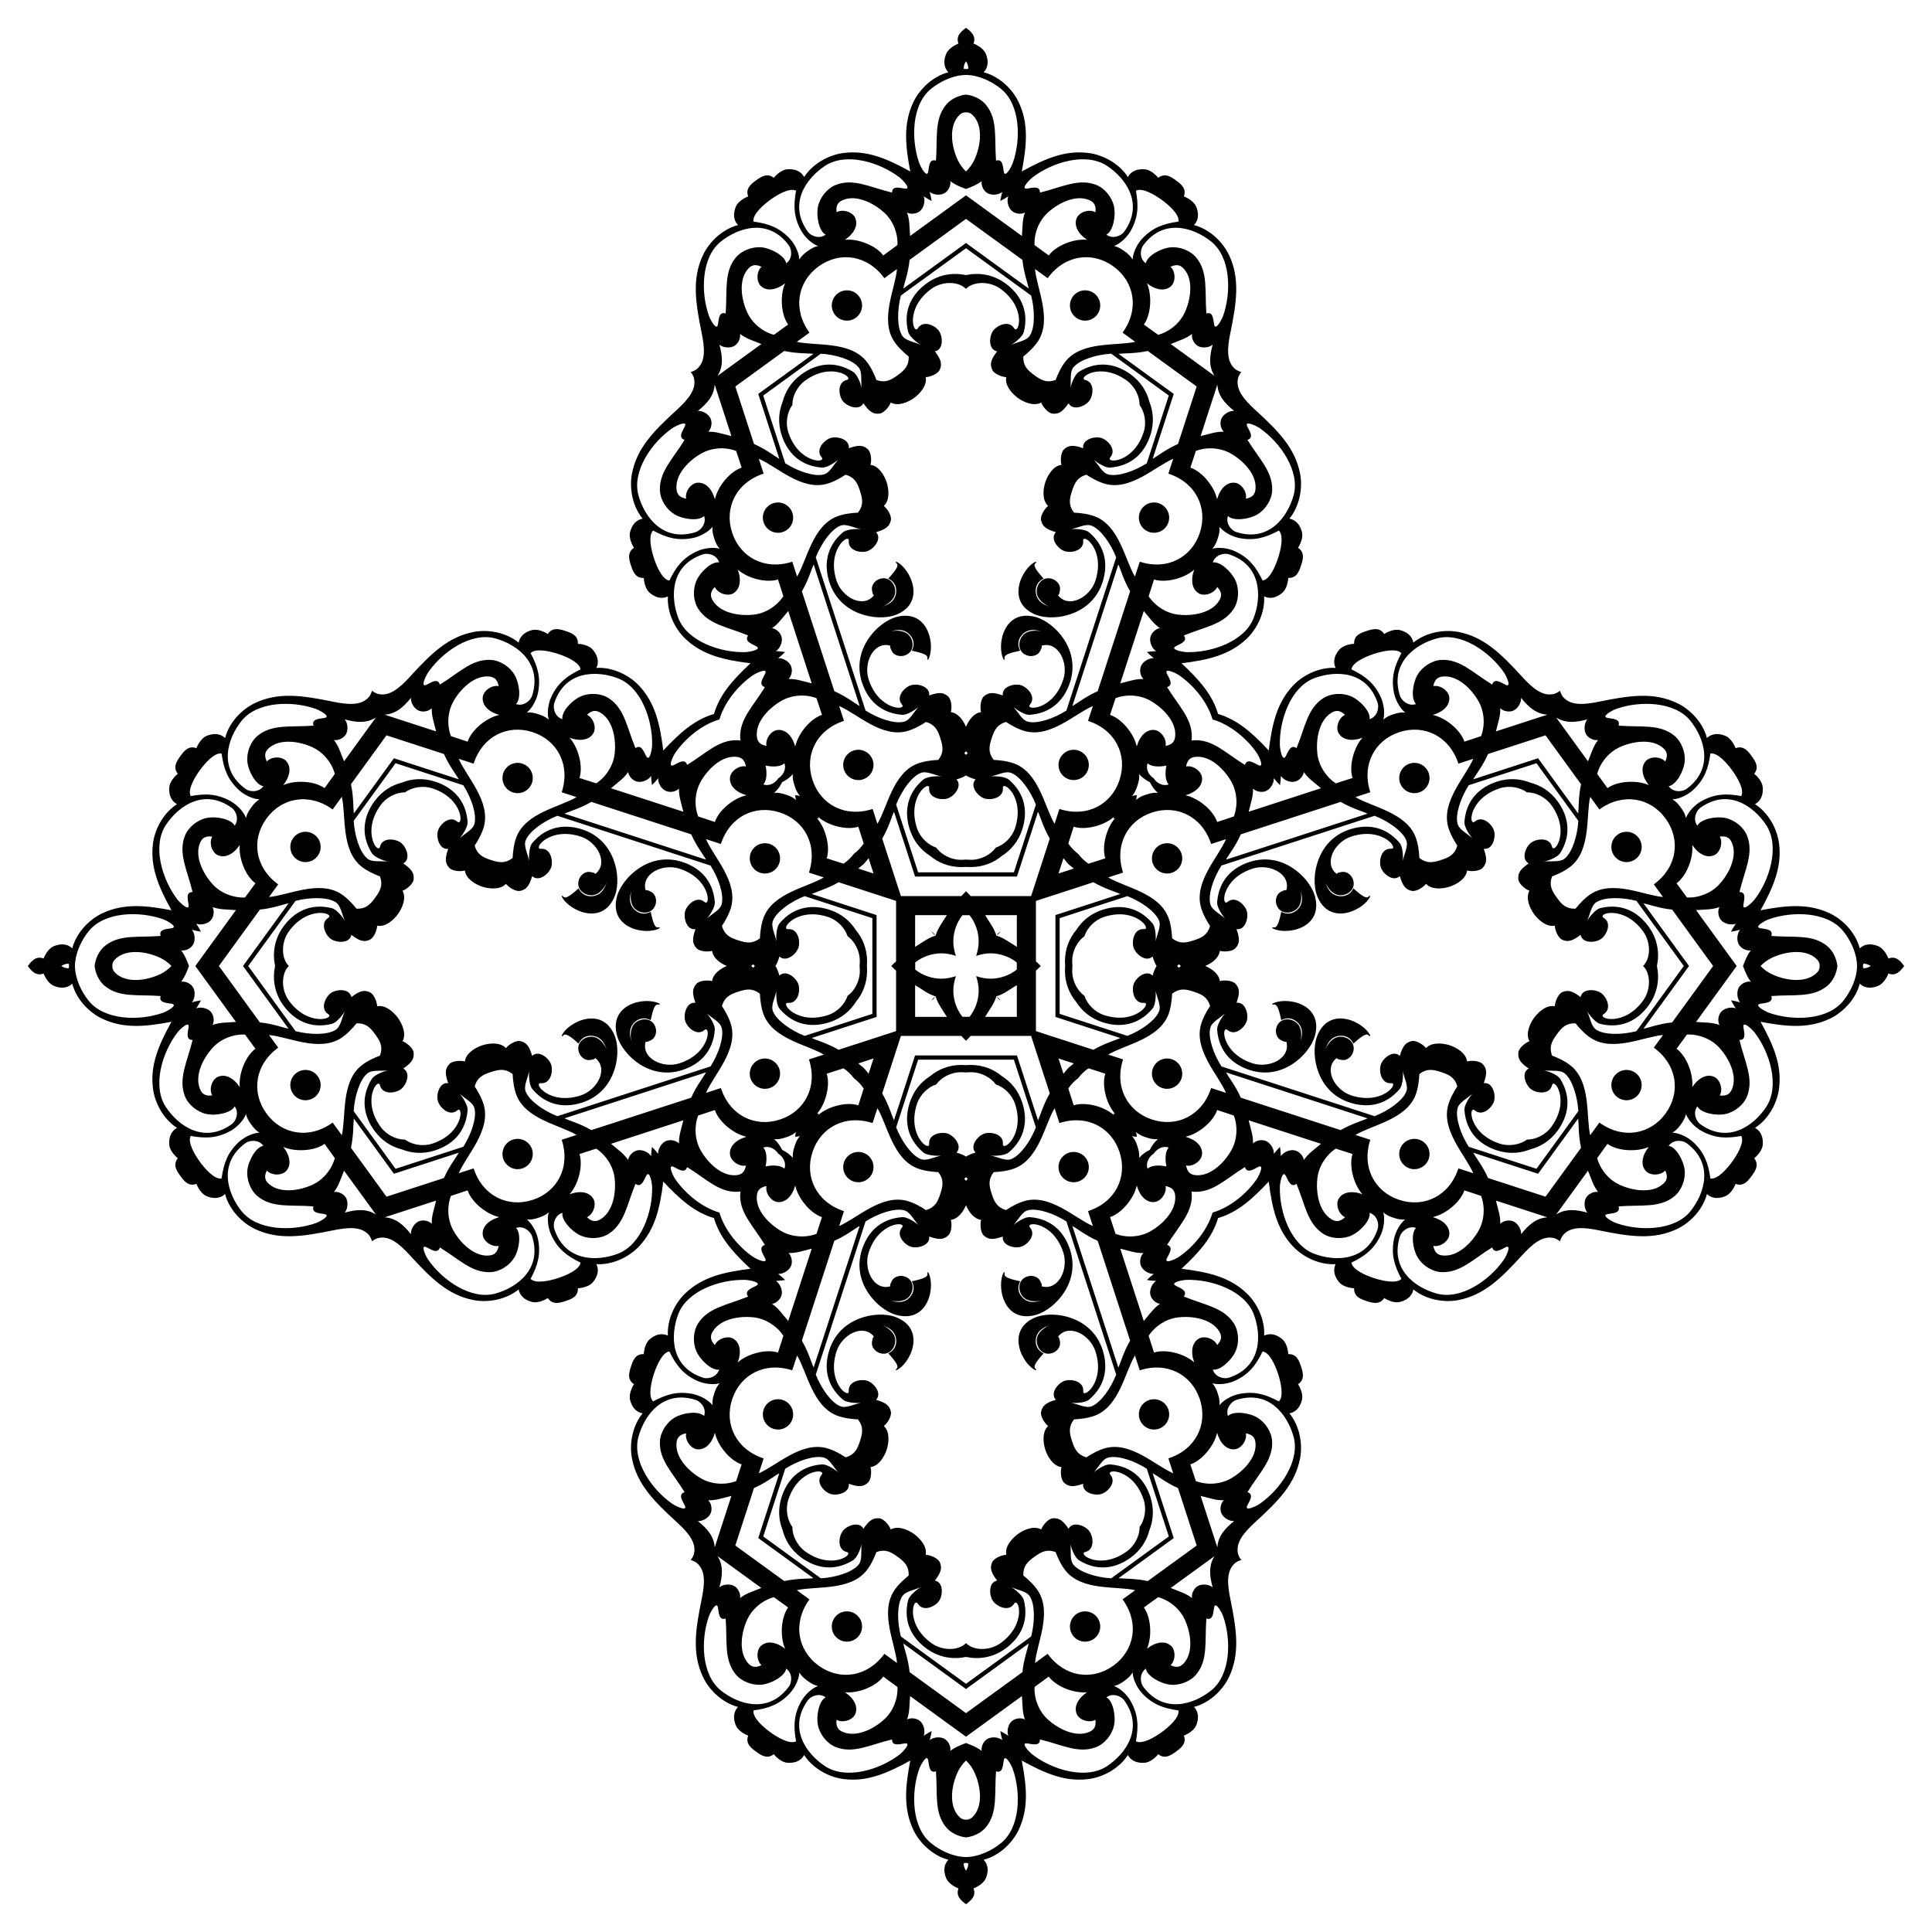 <?xml version="1.0" encoding="UTF-8"?>
<!DOCTYPE svg  PUBLIC '-//W3C//DTD SVG 1.1//EN'  'http://www.w3.org/Graphics/SVG/1.1/DTD/svg11.dtd'>
<svg enable-background="new 0 0 1647.515 1647.515" version="1.1" viewBox="0 0 1647.5 1647.5" xml:space="preserve" xmlns="http://www.w3.org/2000/svg">

	<circle cx="722.21" cy="260.5" r="12.92"/>
	<circle cx="260.5" cy="925.3" r="12.92"/>
	<circle cx="925.3" cy="1387" r="12.92"/>
	<circle cx="1387" cy="722.21" r="12.92"/>
	<circle cx="925.3" cy="260.5" r="12.92"/>
	<circle cx="260.5" cy="722.21" r="12.92"/>
	<circle cx="722.21" cy="1387" r="12.92"/>
	<circle cx="1387" cy="925.3" r="12.92"/>
	<circle cx="731.96" cy="652.28" r="12.92"/>
	<circle cx="652.28" cy="915.56" r="12.92"/>
	<circle cx="915.56" cy="995.23" r="12.92"/>
	<circle cx="995.23" cy="731.96" r="12.92"/>
	<circle cx="915.56" cy="652.28" r="12.92"/>
	<circle cx="652.28" cy="731.96" r="12.92"/>
	<circle cx="731.96" cy="995.23" r="12.92"/>
	<circle cx="995.23" cy="915.56" r="12.92"/>
	<circle cx="663.44" cy="441.4" r="12.92"/>
	<circle cx="441.4" cy="984.08" r="12.92"/>
	<circle cx="984.08" cy="1206.1" r="12.92"/>
	<circle cx="1206.1" cy="663.44" r="12.92"/>
	<circle cx="984.08" cy="441.4" r="12.92"/>
	<circle cx="441.4" cy="663.44" r="12.92"/>
	<circle cx="663.44" cy="1206.1" r="12.92"/>
	<circle cx="1206.1" cy="984.08" r="12.92"/>
	<path d="m823.76 23.758c-4.025 2.936-8.933 6.835-6.402 13.431-3.667 1.408-8.908 4.601-10.592 8.893-1.907 4.862-2.587 10.722 1.948 15.547-12.783 3.276-24.363 13.796-29.955 25.706-8.478 18.057-6.862 36.401-2.531 58.89-20.05-11.069-36.997-18.274-56.79-15.791-13.055 1.638-26.639 9.4-33.705 20.545-3.188-5.804-8.97-6.969-14.184-6.657-4.602 0.275-9.259 4.273-11.731 7.325-5.641-4.568-11.003-0.787-15.082 2.177s-9.332 6.894-6.731 13.671c-3.667 1.408-8.908 4.601-10.592 8.893-1.907 4.862-2.587 10.722 1.948 15.547-12.783 3.276-24.363 13.796-29.955 25.706-9.371 19.958-6.41 40.268-1.081 66.137 2.776 13.474 3.536 24.863-4.454 31.204-1.777 1.155-3.402 1.866-4.891 2.225 0.993 1.166 1.89 2.696 2.649 4.675 2.737 9.826-4.573 18.594-14.738 27.863-19.517 17.796-33.85 32.487-38 54.141-2.477 12.922 0.708 28.24 9.124 38.404-6.505 1.238-9.399 6.378-10.714 11.433-1.161 4.462 1.202 10.126 3.341 13.42-6.088 3.954-4.148 10.221-2.59 15.016s3.672 11.006 10.922 10.626c0.206 3.922 1.623 9.894 5.185 12.821 4.035 3.317 9.398 5.774 15.388 2.951-0.834 13.17 5.593 27.434 15.192 36.432 14.553 13.643 32.499 17.775 55.226 20.605-14.994 14.03-26.263 26.648-31.139 43.229-16.581 4.876-29.198 16.145-43.229 31.139-2.83-22.727-6.962-40.673-20.605-55.226-8.999-9.599-23.263-16.026-36.432-15.192 2.822-5.99 0.365-11.353-2.951-15.388-2.927-3.561-8.899-4.979-12.821-5.185 0.38-7.249-5.831-9.364-10.626-10.922s-11.063-3.498-15.016 2.59c-3.294-2.139-8.959-4.502-13.42-3.341-5.055 1.315-10.195 4.209-11.433 10.714-10.164-8.416-25.482-11.601-38.404-9.124-21.655 4.15-36.345 18.483-54.141 38-9.269 10.165-18.036 17.475-27.863 14.738-1.979-0.759-3.51-1.656-4.675-2.649-0.359 1.489-1.071 3.114-2.225 4.891-6.341 7.99-17.73 7.23-31.204 4.454-25.869-5.329-46.179-8.29-66.137 1.081-11.91 5.592-22.43 17.172-25.706 29.955-4.825-4.535-10.685-3.856-15.547-1.948-4.292 1.683-7.486 6.925-8.893 10.592-6.777-2.601-10.707 2.652-13.671 6.731s-6.745 9.44-2.177 15.082c-3.052 2.472-7.05 7.129-7.325 11.731-0.311 5.214 0.853 10.997 6.657 14.184-11.145 7.066-18.907 20.65-20.545 33.705-2.483 19.793 4.722 36.74 15.791 56.79-22.489-4.331-40.833-5.947-58.89 2.531-11.91 5.592-22.43 17.172-25.706 29.955-4.825-4.535-10.685-3.856-15.547-1.948-4.292 1.683-7.486 6.925-8.893 10.592-6.596-2.532-10.495 2.377-13.431 6.402 2.936 4.025 6.835 8.933 13.431 6.402 1.408 3.667 4.601 8.908 8.893 10.592 4.862 1.907 10.722 2.587 15.547-1.948 3.276 12.783 13.796 24.363 25.706 29.955 18.057 8.478 36.401 6.862 58.89 2.531-11.069 20.05-18.274 36.997-15.791 56.79 1.638 13.055 9.4 26.639 20.545 33.705-5.804 3.188-6.969 8.97-6.657 14.184 0.275 4.602 4.273 9.259 7.325 11.731-4.568 5.641-0.787 11.003 2.177 15.082s6.894 9.332 13.671 6.731c1.408 3.667 4.601 8.908 8.893 10.592 4.862 1.907 10.722 2.587 15.547-1.948 3.276 12.783 13.796 24.363 25.706 29.955 19.958 9.371 40.268 6.41 66.137 1.081 13.474-2.776 24.863-3.536 31.204 4.454 1.155 1.777 1.866 3.402 2.225 4.891 1.166-0.993 2.696-1.89 4.675-2.649 9.826-2.737 18.594 4.573 27.863 14.738 17.796 19.517 32.487 33.85 54.141 38 12.922 2.476 28.24-0.708 38.404-9.124 1.238 6.505 6.378 9.399 11.433 10.714 4.462 1.161 10.126-1.202 13.42-3.341 3.954 6.088 10.221 4.148 15.016 2.59s11.006-3.672 10.626-10.922c3.922-0.206 9.894-1.623 12.821-5.185 3.317-4.035 5.774-9.398 2.951-15.388 13.17 0.834 27.434-5.593 36.432-15.192 13.643-14.553 17.775-32.499 20.605-55.226 14.03 14.994 26.648 26.263 43.229 31.139 4.876 16.581 16.145 29.198 31.139 43.229-22.727 2.83-40.673 6.962-55.226 20.605-9.599 8.999-16.026 23.263-15.192 36.432-5.99-2.822-11.353-0.365-15.388 2.951-3.561 2.927-4.979 8.899-5.185 12.821-7.249-0.38-9.364 5.831-10.922 10.626-1.558 4.795-3.498 11.062 2.59 15.016-2.139 3.294-4.502 8.959-3.341 13.42 1.315 5.055 4.209 10.195 10.714 11.433-8.416 10.164-11.601 25.481-9.124 38.404 4.15 21.654 18.483 36.345 38 54.141 10.165 9.269 17.475 18.036 14.738 27.863-0.759 1.979-1.656 3.51-2.649 4.675 1.489 0.359 3.114 1.071 4.891 2.225 7.99 6.341 7.23 17.73 4.454 31.204-5.329 25.869-8.29 46.179 1.081 66.137 5.592 11.91 17.172 22.43 29.955 25.706-4.535 4.825-3.856 10.685-1.948 15.547 1.683 4.292 6.925 7.486 10.592 8.893-2.601 6.777 2.652 10.707 6.731 13.671s9.44 6.745 15.082 2.177c2.472 3.052 7.129 7.05 11.731 7.325 5.214 0.311 10.997-0.853 14.184-6.657 7.066 11.145 20.65 18.907 33.705 20.545 19.793 2.483 36.74-4.722 56.79-15.791-4.331 22.489-5.947 40.833 2.531 58.89 5.592 11.91 17.172 22.43 29.955 25.706-4.535 4.825-3.856 10.685-1.948 15.547 1.683 4.292 6.925 7.486 10.592 8.893-2.532 6.596 2.377 10.495 6.402 13.431 4.025-2.936 8.933-6.835 6.402-13.431 3.667-1.408 8.908-4.601 10.592-8.893 1.907-4.862 2.587-10.722-1.948-15.547 12.783-3.276 24.363-13.796 29.955-25.706 8.478-18.057 6.862-36.401 2.531-58.89 20.05 11.069 36.997 18.274 56.79 15.791 13.055-1.638 26.639-9.4 33.705-20.545 3.188 5.804 8.97 6.969 14.184 6.657 4.602-0.275 9.259-4.273 11.731-7.325 5.641 4.568 11.003 0.787 15.082-2.177s9.332-6.894 6.731-13.671c3.667-1.408 8.908-4.601 10.592-8.893 1.907-4.862 2.587-10.722-1.948-15.547 12.783-3.276 24.363-13.796 29.955-25.706 9.371-19.958 6.41-40.268 1.081-66.137-2.776-13.474-3.536-24.863 4.454-31.204 1.777-1.155 3.402-1.866 4.891-2.225-0.993-1.166-1.89-2.696-2.649-4.675-2.737-9.826 4.573-18.594 14.738-27.863 19.517-17.796 33.85-32.487 38-54.141 2.476-12.922-0.708-28.24-9.124-38.404 6.505-1.238 9.399-6.378 10.714-11.433 1.161-4.462-1.202-10.126-3.341-13.42 6.088-3.954 4.148-10.221 2.59-15.016-1.558-4.795-3.672-11.006-10.922-10.626-0.206-3.922-1.623-9.894-5.185-12.821-4.035-3.317-9.398-5.774-15.388-2.951 0.834-13.17-5.593-27.434-15.192-36.432-14.553-13.643-32.499-17.775-55.226-20.605 14.994-14.03 26.263-26.648 31.139-43.229 16.581-4.876 29.198-16.145 43.229-31.139 2.83 22.727 6.962 40.673 20.605 55.226 8.999 9.599 23.263 16.026 36.432 15.192-2.822 5.99-0.365 11.353 2.951 15.388 2.927 3.561 8.899 4.979 12.821 5.185-0.38 7.249 5.831 9.364 10.626 10.922 4.795 1.558 11.062 3.498 15.016-2.59 3.294 2.139 8.959 4.502 13.42 3.341 5.055-1.315 10.195-4.209 11.433-10.714 10.164 8.416 25.481 11.6 38.404 9.124 21.654-4.15 36.345-18.483 54.141-38 9.269-10.165 18.036-17.475 27.863-14.738 1.979 0.759 3.51 1.656 4.675 2.649 0.359-1.489 1.071-3.114 2.225-4.891 6.341-7.99 17.73-7.23 31.204-4.454 25.869 5.329 46.179 8.29 66.137-1.081 11.91-5.592 22.43-17.172 25.706-29.955 4.825 4.535 10.685 3.856 15.547 1.948 4.292-1.683 7.486-6.925 8.893-10.592 6.777 2.601 10.707-2.652 13.671-6.731s6.745-9.44 2.177-15.082c3.052-2.472 7.05-7.129 7.325-11.731 0.311-5.214-0.853-10.997-6.657-14.184 11.145-7.066 18.907-20.65 20.545-33.705 2.483-19.793-4.722-36.74-15.791-56.79 22.489 4.331 40.833 5.947 58.89-2.531 11.91-5.592 22.43-17.172 25.706-29.955 4.825 4.535 10.685 3.856 15.547 1.948 4.292-1.683 7.486-6.925 8.893-10.592 6.596 2.532 10.495-2.377 13.431-6.402-2.936-4.025-6.835-8.933-13.431-6.402-1.408-3.667-4.601-8.908-8.893-10.592-4.862-1.907-10.722-2.587-15.547 1.948-3.276-12.783-13.796-24.363-25.706-29.955-18.057-8.478-36.401-6.862-58.89-2.531 11.069-20.05 18.274-36.997 15.791-56.79-1.638-13.055-9.4-26.639-20.545-33.705 5.804-3.188 6.969-8.97 6.657-14.184-0.275-4.602-4.273-9.259-7.325-11.731 4.568-5.641 0.787-11.003-2.177-15.082s-6.894-9.332-13.671-6.731c-1.408-3.667-4.601-8.908-8.893-10.592-4.862-1.907-10.722-2.587-15.547 1.948-3.276-12.783-13.796-24.363-25.706-29.955-19.958-9.371-40.268-6.41-66.137-1.081-13.474 2.776-24.863 3.536-31.204-4.454-1.155-1.777-1.866-3.402-2.225-4.891-1.166 0.993-2.696 1.89-4.675 2.649-9.826 2.737-18.594-4.573-27.863-14.738-17.796-19.517-32.487-33.85-54.141-38-12.922-2.477-28.24 0.708-38.404 9.124-1.238-6.505-6.378-9.399-11.433-10.714-4.462-1.161-10.126 1.202-13.42 3.341-3.954-6.088-10.221-4.148-15.016-2.59-4.795 1.558-11.006 3.672-10.626 10.922-3.922 0.206-9.894 1.623-12.821 5.185-3.317 4.035-5.774 9.398-2.951 15.388-13.17-0.834-27.434 5.593-36.432 15.192-13.643 14.553-17.775 32.499-20.605 55.226-14.03-14.994-26.648-26.263-43.229-31.139-4.876-16.581-16.145-29.198-31.139-43.229 22.727-2.83 40.673-6.962 55.226-20.605 9.599-8.999 16.026-23.263 15.192-36.432 5.99 2.822 11.353 0.365 15.388-2.951 3.561-2.927 4.979-8.899 5.185-12.821 7.249 0.38 9.364-5.831 10.922-10.626s3.498-11.063-2.59-15.016c2.139-3.294 4.502-8.959 3.341-13.42-1.315-5.055-4.209-10.195-10.714-11.433 8.416-10.164 11.6-25.482 9.124-38.404-4.15-21.655-18.483-36.345-38-54.141-10.165-9.269-17.475-18.036-14.738-27.863 0.759-1.979 1.656-3.51 2.649-4.675-1.489-0.359-3.114-1.071-4.891-2.225-7.99-6.341-7.23-17.73-4.454-31.204 5.329-25.869 8.29-46.179-1.081-66.137-5.592-11.91-17.172-22.43-29.955-25.706 4.535-4.825 3.856-10.685 1.948-15.547-1.683-4.292-6.925-7.486-10.592-8.893 2.601-6.777-2.652-10.707-6.731-13.671s-9.44-6.745-15.082-2.177c-2.472-3.052-7.129-7.05-11.731-7.325-5.214-0.311-10.997 0.853-14.184 6.657-7.066-11.145-20.65-18.907-33.705-20.545-19.793-2.483-36.74 4.722-56.79 15.791 4.331-22.489 5.947-40.833-2.531-58.89-5.592-11.91-17.172-22.43-29.955-25.706 4.535-4.825 3.856-10.685 1.948-15.547-1.683-4.292-6.925-7.486-10.592-8.893 2.532-6.596-2.377-10.495-6.402-13.431zm-215.29 252.83c-1.677-2.187-3.38-5.639-3.958-7.277-7.127-20.17-6.48-49.989 10.221-63.356 15.154-12.128 40.871-20.196 58.12 3.545 2.195 3.021 3.407 10.918-2.443 15.071-0.91-6.28-12.582-12.806-20.844-13.645-7.915-0.804-17.152 2.634-22.192 8.79-10.212 12.474-7.083 28.286-8.58 47.596-5.226-1.654-5.767 3.457-6.526 8.961-0.472 3.422-2.122 2.501-3.798 0.314zm-331.88 762.46c-2.187 1.677-5.639 3.38-7.277 3.958-20.17 7.127-49.989 6.48-63.356-10.221-12.128-15.154-20.196-40.871 3.545-58.12 3.021-2.195 10.918-3.407 15.071 2.443-6.28 0.91-12.806 12.582-13.645 20.844-0.804 7.915 2.634 17.152 8.79 22.192 12.474 10.212 28.286 7.083 47.596 8.58-1.654 5.226 3.457 5.767 8.961 6.526 3.422 0.472 2.501 2.122 0.314 3.798zm762.46 331.88c1.677 2.187 3.38 5.639 3.958 7.277 7.127 20.17 6.48 49.989-10.221 63.356-15.154 12.128-40.871 20.196-58.12-3.545-2.195-3.021-3.407-10.918 2.443-15.071 0.91 6.28 12.582 12.805 20.844 13.645 7.915 0.804 17.152-2.634 22.192-8.79 10.212-12.474 7.083-28.286 8.58-47.596 5.226 1.654 5.767-3.457 6.526-8.961 0.472-3.422 2.122-2.5 3.798-0.314zm331.88-762.46c2.187-1.677 5.639-3.38 7.277-3.958 20.17-7.127 49.989-6.48 63.356 10.221 12.128 15.154 20.196 40.871-3.545 58.12-3.021 2.195-10.918 3.407-15.071-2.443 6.28-0.91 12.805-12.582 13.645-20.844 0.804-7.915-2.634-17.152-8.79-22.192-12.474-10.212-28.286-7.083-47.596-8.58 1.654-5.226-3.457-5.767-8.961-6.526-3.422-0.472-2.5-2.122-0.314-3.798zm-335.67-332.19c-0.759-5.505-1.3-10.615-6.526-8.961-1.497-19.31 1.632-35.122-8.58-47.596-5.04-6.157-14.276-9.594-22.192-8.79-8.262 0.839-19.934 7.365-20.844 13.645-5.85-4.154-4.638-12.051-2.443-15.071 17.249-23.741 42.967-15.673 58.12-3.545 16.701 13.367 17.348 43.186 10.221 63.356-0.579 1.638-2.282 5.09-3.958 7.277-1.676 2.187-3.326 3.108-3.798-0.314zm-758.97 335.99c-5.505 0.759-10.615 1.3-8.961 6.526-19.31 1.497-35.122-1.632-47.596 8.58-6.157 5.04-9.594 14.276-8.79 22.192 0.839 8.262 7.365 19.934 13.645 20.844-4.154 5.85-12.051 4.638-15.071 2.443-23.741-17.249-15.673-42.967-3.545-58.12 13.367-16.701 43.186-17.348 63.356-10.221 1.638 0.579 5.09 2.282 7.277 3.958 2.187 1.677 3.108 3.326-0.314 3.798zm335.99 758.97c0.759 5.505 1.3 10.615 6.526 8.961 1.497 19.31-1.632 35.122 8.58 47.596 5.04 6.157 14.276 9.594 22.192 8.79 8.262-0.839 19.934-7.365 20.844-13.645 5.85 4.154 4.638 12.051 2.443 15.071-17.249 23.741-42.967 15.673-58.12 3.545-16.701-13.367-17.348-43.186-10.221-63.356 0.579-1.638 2.282-5.09 3.958-7.277 1.677-2.187 3.326-3.108 3.798 0.314zm758.97-335.99c5.505-0.759 10.615-1.3 8.961-6.526 19.31-1.497 35.122 1.632 47.596-8.58 6.157-5.04 9.594-14.276 8.79-22.192-0.839-8.262-7.365-19.934-13.645-20.844 4.154-5.85 12.051-4.638 15.071-2.443 23.741 17.249 15.673 42.967 3.545 58.12-13.367 16.701-43.186 17.348-63.356 10.221-1.638-0.579-5.09-2.282-7.277-3.958-2.187-1.676-3.108-3.326 0.314-3.798zm-787.48-671.24c-2.622 4.899-5.188 9.352 0.012 11.086-10.139 16.502-21.964 27.455-21.035 43.549 0.459 7.943 5.91 16.153 12.787 20.155 7.177 4.177 20.456 5.759 24.884 1.213 2.291 6.799-3.331 12.475-6.882 13.629-27.909 9.068-43.973-12.575-49.104-31.294-5.655-20.631 11.349-45.136 28.97-57.264 1.431-0.985 4.838-2.777 7.48-3.561 2.642-0.784 4.518-0.559 2.888 2.486zm-219.75 699.75c4.899 2.622 9.352 5.188 11.086-0.012 16.502 10.139 27.455 21.964 43.549 21.035 7.943-0.459 16.153-5.91 20.155-12.787 4.177-7.177 5.759-20.456 1.213-24.884 6.799-2.291 12.475 3.331 13.629 6.882 9.068 27.909-12.575 43.973-31.294 49.104-20.631 5.655-45.136-11.349-57.264-28.97-0.985-1.431-2.777-4.838-3.561-7.48-0.784-2.642-0.559-4.518 2.486-2.888zm699.75 219.75c2.622-4.899 5.188-9.352-0.012-11.086 10.139-16.502 21.964-27.455 21.035-43.549-0.459-7.943-5.91-16.153-12.787-20.155-7.177-4.177-20.456-5.759-24.884-1.213-2.291-6.799 3.331-12.475 6.882-13.629 27.909-9.068 43.973 12.575 49.104 31.294 5.655 20.631-11.349 45.136-28.97 57.264-1.431 0.985-4.838 2.777-7.48 3.561-2.642 0.783-4.518 0.559-2.888-2.486zm219.75-699.75c-4.899-2.622-9.352-5.188-11.086 0.012-16.502-10.139-27.455-21.964-43.549-21.035-7.943 0.459-16.153 5.91-20.155 12.787-4.177 7.177-5.759 20.456-1.213 24.884-6.799 2.291-12.475-3.331-13.629-6.882-9.068-27.909 12.575-43.973 31.294-49.104 20.631-5.655 45.136 11.349 57.264 28.97 0.985 1.431 2.777 4.838 3.561 7.48 0.783 2.642 0.559 4.518-2.486 2.888zm-216.86-222.24c2.642 0.784 6.049 2.576 7.48 3.561 17.621 12.129 34.625 36.633 28.97 57.264-5.131 18.719-21.195 40.362-49.104 31.294-3.551-1.154-9.173-6.83-6.882-13.629 4.427 4.546 17.706 2.964 24.884-1.213 6.876-4.002 12.328-12.212 12.787-20.155 0.929-16.094-10.896-27.047-21.035-43.549 5.2-1.734 2.634-6.186 0.012-11.086-1.63-3.046 0.247-3.27 2.888-2.486zm-705.12 219.35c0.784-2.642 2.576-6.049 3.561-7.48 12.129-17.621 36.633-34.625 57.264-28.97 18.719 5.131 40.362 21.195 31.294 49.104-1.154 3.551-6.83 9.173-13.629 6.882 4.546-4.427 2.964-17.706-1.213-24.884-4.002-6.876-12.212-12.328-20.155-12.787-16.094-0.929-27.047 10.896-43.549 21.035-1.734-5.2-6.186-2.634-11.086-0.012-3.046 1.63-3.27-0.247-2.486-2.888zm219.35 705.12c-2.642-0.784-6.049-2.576-7.48-3.561-17.621-12.129-34.625-36.633-28.97-57.264 5.131-18.719 21.195-40.362 49.104-31.294 3.551 1.154 9.173 6.83 6.882 13.629-4.427-4.546-17.706-2.964-24.884 1.213-6.876 4.002-12.328 12.212-12.787 20.155-0.929 16.094 10.896 27.047 21.035 43.549-5.2 1.734-2.634 6.186-0.012 11.086 1.63 3.046-0.247 3.27-2.888 2.486zm705.12-219.35c-0.784 2.642-2.576 6.049-3.561 7.48-12.129 17.621-36.633 34.625-57.264 28.97-18.719-5.131-40.362-21.195-31.294-49.104 1.154-3.551 6.83-9.173 13.629-6.882-4.546 4.427-2.964 17.706 1.213 24.884 4.002 6.876 12.212 12.328 20.155 12.787 16.094 0.929 27.047-10.896 43.549-21.035 1.734 5.2 6.186 2.634 11.086 0.012 3.046-1.63 3.27 0.247 2.486 2.888zm-674.15-746.12c5.214-8.079 4.219-17.09 1.6-26.575 3.126 2.578 8.954 3.166 12.626 1.078 3.307-1.881 5.592-6.409 4.98-10.268 5.097 4 10.203 5.356 18.165 8.614l-37.371 27.152zm-291.32 715.14c-8.079-5.214-17.09-4.219-26.575-1.6 2.578-3.126 3.166-8.954 1.078-12.626-1.881-3.307-6.409-5.592-10.268-4.98 4-5.097 5.356-10.203 8.614-18.165l27.152 37.371zm715.14 291.32c-5.214 8.079-4.219 17.09-1.6 26.575-3.126-2.578-8.954-3.166-12.626-1.078-3.307 1.881-5.592 6.409-4.98 10.268-5.097-4-10.203-5.356-18.165-8.614l37.371-27.151zm291.32-715.14c8.079 5.214 17.09 4.219 26.575 1.6-2.578 3.126-3.166 8.954-1.078 12.626 1.881 3.307 6.409 5.592 10.268 4.98-4 5.097-5.356 10.203-8.614 18.165l-27.151-37.371zm-328.69-318.47c7.962-3.258 13.068-4.613 18.165-8.614-0.612 3.86 1.673 8.388 4.98 10.268 3.672 2.088 9.5 1.5 12.626-1.078-2.619 9.485-3.614 18.496 1.6 26.575l-37.371-27.152zm-704.92 355.84c-3.258-7.962-4.613-13.068-8.614-18.165 3.86 0.612 8.388-1.673 10.268-4.98 2.088-3.672 1.5-9.5-1.078-12.626 9.485 2.62 18.496 3.614 26.575-1.6l-27.152 37.371zm355.84 704.92c-7.962 3.258-13.068 4.613-18.165 8.614 0.612-3.86-1.673-8.388-4.98-10.268-3.672-2.088-9.5-1.5-12.626 1.078 2.62-9.485 3.614-18.496-1.6-26.575l37.371 27.151zm704.92-355.84c3.258 7.962 4.613 13.068 8.614 18.165-3.86-0.612-8.388 1.673-10.268 4.98-2.088 3.672-1.5 9.5 1.078 12.626-9.485-2.619-18.496-3.614-26.575 1.6l27.151-37.371zm-617.45-261.61c1.199-1.474 2.49-3.074 3.974-4.826l4.235 13.035-13.035-4.235c1.752-1.483 3.352-2.775 4.826-3.974zm174.13 0c1.474 1.199 3.074 2.49 4.826 3.974l-13.035 4.235 4.235-13.035c1.483 1.752 2.775 3.352 3.974 4.826zm0 174.13c-1.199 1.474-2.49 3.074-3.974 4.826l-4.235-13.035 13.035 4.235c-1.752 1.483-3.352 2.775-4.826 3.974zm-174.13 0c-1.474-1.199-3.074-2.49-4.826-3.974l13.035-4.235-4.235 13.035c-1.483-1.752-2.775-3.352-3.974-4.826zm-112.99-538.93c-8.356-2.044-13.284-3.949-19.759-3.708 2.764-2.763 3.577-7.77 2.007-11.234-1.743-3.848-6.804-6.797-10.848-6.549 7.694-6.134 13.796-12.839 14.326-22.44l14.274 43.932zm-251.81 651.92c-2.044 8.356-3.949 13.284-3.708 19.759-2.763-2.764-7.77-3.577-11.234-2.007-3.848 1.743-6.797 6.804-6.549 10.848-6.134-7.694-12.839-13.795-22.44-14.326l43.932-14.274zm651.92 251.81c8.356 2.044 13.284 3.949 19.759 3.708-2.764 2.763-3.577 7.769-2.007 11.234 1.743 3.848 6.804 6.797 10.848 6.549-7.694 6.134-13.795 12.839-14.326 22.44l-14.274-43.932zm251.81-651.92c2.044-8.356 3.949-13.284 3.708-19.759 2.763 2.764 7.769 3.577 11.234 2.007 3.848-1.743 6.797-6.804 6.549-10.848 6.134 7.694 12.839 13.796 22.44 14.326l-43.932 14.274zm-237.54-295.74c0.53 9.6 6.631 16.306 14.326 22.44-4.044-0.248-9.105 2.702-10.848 6.549-1.57 3.465-0.757 8.472 2.007 11.234-6.475-0.241-11.402 1.664-19.759 3.708l14.274-43.932zm-710.13 281.47c9.6-0.53 16.306-6.631 22.44-14.326-0.248 4.045 2.702 9.105 6.549 10.848 3.465 1.57 8.472 0.757 11.234-2.007-0.241 6.475 1.664 11.402 3.708 19.759l-43.932-14.274zm281.47 710.13c-0.53-9.6-6.631-16.306-14.326-22.44 4.045 0.248 9.105-2.702 10.848-6.549 1.57-3.465 0.757-8.471-2.007-11.234 6.475 0.241 11.402-1.664 19.759-3.708l-14.274 43.932zm710.13-281.47c-9.6 0.53-16.306 6.631-22.44 14.326 0.248-4.044-2.702-9.105-6.549-10.848-3.465-1.57-8.471-0.757-11.234 2.007 0.241-6.475-1.664-11.402-3.708-19.759l43.932 14.274zm-659.65-752.55c-7.679-2.114-14.652-7.039-19.306-13.35-1.303-1.767-2.424-3.642-3.328-5.596-5.159-11.147-7.612-27.418 0.258-36.849 2.575-3.086 5.664-5.138 11.847-2.241-4.423 3.944-4.534 12.774-0.478 16.485 5.094 4.663 13.038 3.475 20.575-2.427-4.637 10.664-3.366 26.974 2.611 35.201l-12.179 8.776zm-374.37 702.07c-2.114 7.679-7.039 14.652-13.35 19.306-1.767 1.303-3.642 2.424-5.596 3.328-11.147 5.159-27.418 7.612-36.849-0.258-3.086-2.575-5.138-5.664-2.241-11.847 3.944 4.423 12.774 4.534 16.485 0.478 4.663-5.094 3.475-13.038-2.427-20.575 10.664 4.637 26.974 3.366 35.201-2.611l8.776 12.179zm702.07 374.37c7.679 2.114 14.652 7.039 19.306 13.35 1.303 1.767 2.424 3.642 3.328 5.596 5.159 11.147 7.612 27.418-0.258 36.849-2.575 3.086-5.664 5.138-11.847 2.241 4.423-3.944 4.534-12.773 0.478-16.485-5.094-4.663-13.038-3.476-20.575 2.427 4.637-10.665 3.366-26.974-2.611-35.201l12.179-8.776zm374.37-702.07c2.114-7.679 7.039-14.652 13.35-19.306 1.767-1.303 3.642-2.424 5.596-3.328 11.147-5.159 27.418-7.612 36.849 0.258 3.086 2.575 5.138 5.664 2.241 11.847-3.944-4.423-12.773-4.534-16.485-0.478-4.663 5.094-3.476 13.038 2.427 20.575-10.665-4.637-26.974-3.366-35.201 2.611l-8.776-12.179zm-386.55-383.14c5.977-8.227 7.248-24.536 2.611-35.201 7.537 5.903 15.481 7.09 20.575 2.427 4.055-3.712 3.945-12.542-0.478-16.485 6.183-2.897 9.272-0.845 11.847 2.241 7.87 9.431 5.417 25.702 0.258 36.849-0.904 1.953-2.025 3.829-3.328 5.596-4.654 6.311-11.627 11.235-19.306 13.35l-12.179-8.776zm-698.67 395.32c-8.227-5.977-24.536-7.248-35.201-2.611 5.903-7.537 7.09-15.481 2.427-20.575-3.712-4.055-12.542-3.945-16.485 0.478-2.897-6.183-0.845-9.272 2.241-11.847 9.431-7.87 25.702-5.417 36.849-0.258 1.953 0.904 3.829 2.025 5.596 3.328 6.311 4.654 11.235 11.627 13.35 19.306l-8.776 12.179zm395.32 698.67c-5.977 8.227-7.248 24.536-2.611 35.201-7.537-5.903-15.481-7.09-20.575-2.427-4.055 3.712-3.945 12.541 0.478 16.485-6.183 2.897-9.272 0.845-11.847-2.241-7.87-9.431-5.417-25.702-0.258-36.849 0.904-1.953 2.025-3.829 3.328-5.596 4.654-6.311 11.627-11.235 19.306-13.35l12.179 8.776zm698.67-395.32c8.227 5.977 24.536 7.248 35.201 2.611-5.903 7.537-7.09 15.481-2.427 20.575 3.712 4.055 12.541 3.945 16.485-0.478 2.897 6.183 0.845 9.272-2.241 11.847-9.431 7.87-25.702 5.417-36.849 0.258-1.953-0.904-3.829-2.025-5.596-3.328-6.311-4.654-11.235-11.627-13.35-19.306l8.776-12.179zm-672.57-277.25c-0.163-0.528-0.343-1.06-0.538-1.597 8.71 7.706 24.614 11.536 34.285 8.394l4.583 14.295c-2.24 3.398-5.121 6.394-8.396 8.842-2.448 3.275-5.444 6.156-8.842 8.396l-14.295-4.583c3.142-9.671-0.688-25.575-8.394-34.285 0.536 0.196 1.069 0.376 1.597 0.539zm251.15 0c0.528-0.163 1.06-0.343 1.597-0.538-7.706 8.71-11.536 24.614-8.394 34.285l-14.295 4.583c-3.398-2.24-6.394-5.121-8.842-8.396-3.275-2.448-6.156-5.444-8.396-8.842l4.583-14.295c9.671 3.142 25.575-0.688 34.285-8.394-0.196 0.536-0.376 1.069-0.539 1.597zm0 251.15c0.163 0.528 0.343 1.06 0.538 1.597-8.71-7.706-24.614-11.536-34.285-8.394l-4.583-14.295c2.24-3.398 5.121-6.394 8.396-8.842 2.448-3.275 5.444-6.156 8.842-8.396l14.295 4.583c-3.142 9.671 0.688 25.575 8.394 34.285-0.536-0.196-1.069-0.376-1.597-0.539zm-251.15 0c-0.528 0.163-1.06 0.343-1.597 0.538 7.706-8.71 11.536-24.614 8.394-34.285l14.295-4.583c3.398 2.24 6.394 5.121 8.842 8.396 3.275 2.448 6.156 5.444 8.396 8.842l-4.583 14.295c-9.671-3.142-25.575 0.688-34.285 8.394 0.196-0.536 0.376-1.069 0.539-1.597zm-65.746-550.55c-9.671 3.142-20.286 15.59-22.803 26.943-2.628-9.206-8.357-14.835-15.219-14.058-5.463 0.619-10.563 7.827-9.303 13.618-6.705-1.29-7.998-4.766-8.267-8.776-0.824-12.256 10.725-23.977 21.451-29.963 1.879-1.049 3.889-1.907 5.981-2.571 7.474-2.37 16.01-2.255 23.466 0.548l4.694 14.259zm-233.66 616.3c3.142 9.671 15.59 20.286 26.943 22.803-9.206 2.628-14.835 8.357-14.058 15.219 0.619 5.463 7.827 10.563 13.618 9.303-1.29 6.705-4.766 7.998-8.776 8.267-12.256 0.824-23.977-10.725-29.963-21.451-1.049-1.879-1.907-3.889-2.571-5.981-2.37-7.474-2.255-16.01 0.548-23.466l14.259-4.694zm616.3 233.66c9.671-3.142 20.286-15.59 22.803-26.943 2.628 9.206 8.357 14.835 15.219 14.058 5.463-0.619 10.563-7.827 9.303-13.618 6.705 1.29 7.998 4.766 8.267 8.777 0.824 12.256-10.725 23.977-21.451 29.963-1.879 1.049-3.889 1.907-5.981 2.571-7.474 2.37-16.01 2.255-23.466-0.548l-4.694-14.259zm233.66-616.3c-3.142-9.671-15.59-20.286-26.943-22.803 9.206-2.628 14.835-8.357 14.058-15.219-0.619-5.463-7.827-10.563-13.618-9.303 1.29-6.705 4.766-7.998 8.777-8.267 12.256-0.824 23.977 10.725 29.963 21.451 1.049 1.879 1.907 3.889 2.571 5.981 2.37 7.474 2.255 16.01-0.548 23.466l-14.259 4.694zm-228.97-247.92c7.455-2.803 15.991-2.918 23.466-0.548 2.093 0.664 4.102 1.522 5.981 2.571 10.726 5.986 22.274 17.707 21.451 29.963-0.27 4.01-1.562 7.486-8.267 8.776 1.26-5.791-3.84-12.999-9.303-13.618-6.862-0.778-12.59 4.852-15.219 14.058-2.517-11.353-13.132-23.801-22.803-26.943l4.694-14.259zm-635.25 243.23c-2.803-7.455-2.918-15.991-0.548-23.466 0.664-2.093 1.522-4.102 2.571-5.981 5.986-10.726 17.707-22.274 29.963-21.451 4.01 0.27 7.486 1.562 8.776 8.267-5.791-1.26-12.999 3.84-13.618 9.303-0.778 6.862 4.852 12.59 14.058 15.219-11.353 2.517-23.801 13.132-26.943 22.803l-14.259-4.694zm243.23 635.25c-7.455 2.803-15.991 2.918-23.466 0.548-2.093-0.664-4.102-1.522-5.981-2.571-10.726-5.986-22.274-17.707-21.451-29.963 0.27-4.01 1.562-7.486 8.267-8.777-1.26 5.791 3.84 12.999 9.303 13.618 6.862 0.778 12.59-4.852 15.219-14.058 2.517 11.353 13.132 23.801 22.803 26.943l-4.694 14.259zm635.25-243.23c2.803 7.455 2.918 15.991 0.548 23.466-0.664 2.093-1.522 4.102-2.571 5.981-5.986 10.726-17.707 22.274-29.963 21.451-4.01-0.27-7.486-1.562-8.777-8.267 5.791 1.26 12.999-3.84 13.618-9.303 0.778-6.862-4.852-12.59-14.058-15.219 11.353-2.517 23.801-13.132 26.943-22.803l14.259 4.694zm-447.89-204.66c-0.659-2.036-1.184-4.065-1.571-6.027-0.417-2.112-0.612-4.288-0.597-6.483 0.056-7.841 2.803-15.924 7.772-22.148l3.046-0.012 3.046 0.012c4.97 6.224 7.717 14.307 7.772 22.148 0.016 2.195-0.18 4.372-0.597 6.483-0.387 1.962-0.912 3.991-1.571 6.027 2.036-0.659 4.065-1.184 6.027-1.571 2.112-0.417 4.288-0.612 6.483-0.597 7.841 0.056 15.924 2.803 22.148 7.772l0.012 3.046-0.012 3.046c-6.224 4.97-14.307 7.717-22.148 7.772-2.195 0.016-4.372-0.18-6.483-0.597-1.962-0.387-3.991-0.912-6.027-1.571 0.659 2.036 1.184 4.065 1.571 6.027 0.417 2.112 0.612 4.288 0.597 6.483-0.056 7.841-2.803 15.924-7.772 22.148l-3.046 0.012-3.046-0.012c-4.97-6.224-7.717-14.307-7.772-22.148-0.016-2.195 0.18-4.372 0.597-6.483 0.387-1.962 0.912-3.991 1.571-6.027-2.036 0.659-4.065 1.184-6.027 1.571-2.112 0.417-4.288 0.612-6.483 0.597-7.841-0.056-15.924-2.803-22.148-7.772l-0.012-3.046 0.012-3.046c6.224-4.97 14.307-7.717 22.148-7.772 2.195-0.016 4.372 0.18 6.483 0.597 1.962 0.387 3.991 0.912 6.027 1.571zm8.651-55.101c-1.31 1.273-2.64 2.645-3.968 4.128h-51.546l-15.929-49.023c5.654-9.738 7.923-18.428 10.046-22.908l17.967 55.298h86.859l17.967-55.298c2.123 4.48 4.391 13.17 10.046 22.908l-15.929 49.023h-51.546c-1.329-1.483-2.659-2.855-3.968-4.128zm63.752 63.752c-1.273-1.31-2.645-2.64-4.128-3.968v-51.546l49.023-15.929c9.738 5.654 18.428 7.923 22.908 10.046l-55.298 17.967v86.859l55.298 17.967c-4.48 2.123-13.17 4.391-22.908 10.046l-49.023-15.929v-51.546c1.483-1.329 2.855-2.659 4.128-3.968zm-63.752 63.752c1.31-1.273 2.64-2.645 3.968-4.128h51.546l15.929 49.023c-5.654 9.738-7.923 18.428-10.046 22.908l-17.967-55.298h-86.859l-17.967 55.298c-2.123-4.48-4.391-13.17-10.046-22.908l15.929-49.023h51.546c1.329 1.483 2.659 2.855 3.968 4.128zm-63.752-63.752c1.273 1.31 2.645 2.64 4.128 3.968v51.546l-49.023 15.929c-9.738-5.654-18.428-7.923-22.908-10.046l55.298-17.967v-86.859l-55.298-17.967c4.48-2.123 13.17-4.391 22.908-10.046l49.023 15.929v51.546c-1.483 1.329-2.855 2.659-4.128 3.968zm-132.96-494.18 41.702-30.298c11.008 2.369 19.974 1.841 24.891 2.475l-47.039 34.176 17.967 55.298c-4.351-2.377-11.294-8.074-21.592-12.628l-15.929-49.023zm-297.47 690.89-30.298-41.702c2.369-11.008 1.841-19.974 2.475-24.891l34.176 47.039 55.298-17.967c-2.377 4.351-8.074 11.294-12.628 21.592l-49.023 15.929zm690.89 297.47-41.702 30.298c-11.008-2.369-19.974-1.841-24.891-2.475l47.039-34.176-17.967-55.298c4.351 2.377 11.294 8.074 21.592 12.628l15.929 49.023zm297.47-690.89 30.298 41.702c-2.369 11.008-1.841 19.974-2.475 24.891l-34.176-47.039-55.298 17.967c2.377-4.351 8.074-11.294 12.628-21.592l49.023-15.929zm-313.4-248.45c-10.298 4.554-17.241 10.251-21.592 12.628l17.967-55.298-47.039-34.176c4.917-0.634 13.882-0.107 24.891-2.475l41.702 30.298-15.929 49.023zm-625.94 264.38c4.554 10.298 10.251 17.242 12.628 21.592l-55.298-17.967-34.176 47.039c-0.634-4.917-0.107-13.882-2.475-24.891l30.298-41.702 49.023 15.929zm264.38 625.94c10.298-4.554 17.242-10.251 21.592-12.628l-17.967 55.298 47.039 34.176c-4.917 0.634-13.882 0.107-24.891 2.475l-41.702-30.298 15.929-49.023zm625.94-264.38c-4.554-10.298-10.251-17.241-12.628-21.592l55.298 17.967 34.176-47.039c0.634 4.917 0.107 13.882 2.475 24.891l-30.298 41.702-49.023-15.929zm144.03-180.78c2.218-10.667 0.873-22.656-7.098-33.626-8.753-12.048-22.448-20.322-41.268-15.734-3.702 0.902-8.753 6.766-11.155 10.773 2.754-6.005 3.481-13.108 7.965-15.903 7.212-4.496 21.969-4.194 34.111-1.05l40.352 55.54-40.352 55.54c-12.142 3.144-26.899 3.446-34.111-1.05-4.483-2.795-5.211-9.898-7.965-15.903 2.402 4.007 7.453 9.871 11.155 10.773 18.819 4.588 32.514-3.686 41.268-15.734 7.971-10.971 9.316-22.959 7.098-33.626zm-589.18 589.18c10.667 2.218 22.656 0.873 33.626-7.098 12.048-8.753 20.322-22.448 15.734-41.268-0.902-3.702-6.766-8.753-10.773-11.155 6.005 2.754 13.108 3.481 15.903 7.965 4.496 7.212 4.194 21.969 1.05 34.111l-55.54 40.352-55.54-40.352c-3.144-12.142-3.446-26.899 1.05-34.111 2.795-4.483 9.898-5.211 15.903-7.965-4.007 2.402-9.871 7.453-10.773 11.155-4.588 18.819 3.686 32.514 15.734 41.268 10.971 7.971 22.959 9.316 33.626 7.098zm-589.19-589.18c-2.218 10.667-0.873 22.656 7.098 33.626 8.753 12.048 22.448 20.322 41.268 15.734 3.702-0.902 8.753-6.766 11.155-10.773-2.754 6.005-3.481 13.108-7.965 15.903-7.212 4.496-21.969 4.194-34.111 1.05l-40.352-55.54 40.352-55.54c12.142-3.144 26.899-3.446 34.111 1.05 4.483 2.795 5.211 9.898 7.965 15.903-2.402-4.007-7.453-9.871-11.155-10.773-18.819-4.588-32.514 3.686-41.268 15.734-7.971 10.971-9.316 22.959-7.098 33.626zm589.19-589.19c-10.667-2.218-22.656-0.873-33.626 7.098-12.048 8.753-20.322 22.448-15.734 41.268 0.902 3.702 6.766 8.753 10.773 11.155-6.005-2.754-13.108-3.481-15.903-7.965-4.496-7.212-4.194-21.969-1.05-34.111l55.54-40.352 55.54 40.352c3.144 12.142 3.446 26.899-1.05 34.111-2.795 4.483-9.898 5.211-15.903 7.965 4.007-2.402 9.871-7.453 10.773-11.155 4.588-18.819-3.686-32.514-15.734-41.268-10.971-7.971-22.959-9.316-33.626-7.098zm180.03 589.19c0.629-0.577 1.117-1.117 1.412-1.555 0.555 0.594 1.163 1.11 1.816 1.555-0.653 0.445-1.262 0.961-1.816 1.555-0.295-0.438-0.784-0.978-1.412-1.555zm-180.03 180.03c0.577 0.629 1.117 1.117 1.555 1.412-0.594 0.555-1.11 1.163-1.555 1.816-0.445-0.653-0.961-1.262-1.555-1.816 0.437-0.295 0.978-0.784 1.555-1.412zm-180.03-180.03c-0.629 0.577-1.117 1.117-1.412 1.555-0.555-0.594-1.163-1.11-1.816-1.555 0.653-0.445 1.262-0.961 1.816-1.555 0.295 0.437 0.784 0.978 1.412 1.555zm180.03-180.03c-0.577-0.629-1.117-1.117-1.555-1.412 0.594-0.555 1.11-1.163 1.555-1.816 0.445 0.653 0.961 1.262 1.555 1.816-0.438 0.295-0.978 0.784-1.555 1.412zm90.764 180.03c-0.131-1.419-0.201-2.898-0.201-4.44 0-8.408 4.424-16.703 10.444-21.008 2.234-7.056 8.756-13.827 16.752-16.425 26.685-8.671 40.999 10.98 33.908 10.429-8.303-0.645-10.631 10.081-8.76 15.808 1.847 5.654 10.65 12.793 16.197 7.49 1.074 3.591 2.131 6.223 3.421 8.146-1.29 1.923-2.347 4.556-3.421 8.146-5.547-5.303-14.349 1.836-16.197 7.49-1.871 5.726 0.457 16.452 8.76 15.808 7.092-0.551-7.223 19.099-33.908 10.429-7.996-2.598-14.518-9.369-16.752-16.425-6.021-4.305-10.444-12.6-10.444-21.008 0-1.542 0.07-3.021 0.201-4.44zm-90.764 90.764c1.419-0.131 2.898-0.201 4.44-0.201 8.408 0 16.703 4.424 21.008 10.444 7.056 2.234 13.827 8.756 16.425 16.752 8.671 26.685-10.98 40.999-10.429 33.908 0.645-8.303-10.081-10.631-15.808-8.76-5.654 1.847-12.793 10.65-7.49 16.197-3.591 1.074-6.223 2.131-8.146 3.421-1.923-1.29-4.556-2.347-8.146-3.421 5.303-5.547-1.836-14.349-7.49-16.197-5.726-1.871-16.452 0.457-15.808 8.76 0.551 7.092-19.099-7.223-10.429-33.908 2.598-7.996 9.369-14.518 16.425-16.752 4.305-6.021 12.6-10.444 21.008-10.444 1.542 0 3.021 0.07 4.44 0.201zm-90.764-90.764c0.131 1.419 0.201 2.898 0.201 4.44 0 8.408-4.424 16.703-10.444 21.008-2.234 7.056-8.756 13.827-16.752 16.425-26.685 8.671-40.999-10.98-33.908-10.429 8.303 0.645 10.631-10.081 8.76-15.808-1.847-5.654-10.65-12.793-16.197-7.49-1.074-3.591-2.131-6.223-3.421-8.146 1.29-1.923 2.347-4.556 3.421-8.146 5.547 5.303 14.349-1.836 16.197-7.49 1.871-5.726-0.457-16.452-8.76-15.808-7.092 0.551 7.223-19.099 33.908-10.429 7.996 2.598 14.518 9.369 16.752 16.425 6.021 4.305 10.444 12.6 10.444 21.008 0 1.542-0.07 3.021-0.201 4.44zm90.764-90.764c-1.419 0.131-2.898 0.201-4.44 0.201-8.408 0-16.703-4.424-21.008-10.444-7.056-2.234-13.827-8.756-16.425-16.752-8.671-26.685 10.98-40.999 10.429-33.908-0.645 8.303 10.081 10.631 15.808 8.76 5.654-1.847 12.793-10.65 7.49-16.197 3.591-1.074 6.223-2.131 8.146-3.421 1.923 1.29 4.556 2.347 8.146 3.421-5.303 5.547 1.836 14.349 7.49 16.197 5.726 1.871 16.452-0.457 15.808-8.76-0.551-7.092 19.099 7.223 10.429 33.908-2.598 7.996-9.369 14.518-16.425 16.752-4.305 6.021-12.6 10.444-21.008 10.444-1.542 0-3.021-0.07-4.44-0.201zm-40.815 10.908-18.768-57.761c4.593-11.671 13.023-23.788 20.899-26.979 4.896-1.984 11.07 1.602 17.547 2.904-4.653-0.412-12.367 0.228-15.272 2.692-14.773 12.528-16.129 28.471-11.527 42.635 3.369 10.37 9.789 17.661 17.338 22.447 6.885 5.702 15.803 9.553 26.706 9.553 1.3 0 2.599-0.047 3.892-0.146 1.293 0.098 2.592 0.146 3.892 0.146 10.904 0 19.822-3.852 26.706-9.553 7.55-4.786 13.969-12.077 17.338-22.447 4.602-14.163 3.246-30.106-11.527-42.635-2.906-2.464-10.619-3.104-15.272-2.692 6.477-1.302 12.651-4.888 17.547-2.904 7.876 3.192 16.306 15.309 20.899 26.979l-18.768 57.761h-81.63zm120.67 39.04 57.761-18.768c11.671 4.593 23.788 13.023 26.979 20.899 1.984 4.896-1.602 11.07-2.904 17.547 0.412-4.653-0.228-12.367-2.692-15.272-12.528-14.773-28.471-16.129-42.635-11.527-10.37 3.369-17.661 9.789-22.447 17.338-5.702 6.885-9.553 15.803-9.553 26.706 0 1.3 0.047 2.599 0.146 3.892-0.098 1.293-0.146 2.592-0.146 3.892 0 10.904 3.852 19.822 9.553 26.706 4.786 7.55 12.077 13.969 22.447 17.338 14.163 4.602 30.106 3.246 42.635-11.527 2.464-2.906 3.104-10.619 2.692-15.272 1.302 6.477 4.888 12.651 2.904 17.547-3.192 7.876-15.309 16.306-26.979 20.899l-57.761-18.768v-81.63zm-39.04 120.67 18.768 57.761c-4.593 11.671-13.023 23.788-20.899 26.979-4.896 1.984-11.07-1.602-17.547-2.904 4.653 0.412 12.367-0.228 15.272-2.692 14.773-12.528 16.129-28.471 11.527-42.635-3.369-10.37-9.789-17.661-17.338-22.447-6.885-5.702-15.803-9.553-26.706-9.553-1.3 0-2.599 0.047-3.892 0.146-1.293-0.098-2.592-0.146-3.892-0.146-10.904 0-19.822 3.852-26.706 9.553-7.55 4.786-13.969 12.077-17.338 22.447-4.602 14.163-3.246 30.106 11.527 42.635 2.906 2.464 10.619 3.104 15.272 2.692-6.477 1.302-12.651 4.888-17.547 2.904-7.876-3.192-16.306-15.309-20.899-26.979l18.768-57.761h81.63zm-120.67-39.04-57.761 18.768c-11.671-4.593-23.788-13.023-26.979-20.899-1.984-4.896 1.602-11.07 2.904-17.547-0.412 4.653 0.228 12.367 2.692 15.272 12.528 14.773 28.471 16.129 42.635 11.527 10.37-3.369 17.661-9.789 22.447-17.338 5.702-6.885 9.553-15.803 9.553-26.706 0-1.3-0.047-2.599-0.146-3.892 0.098-1.293 0.146-2.592 0.146-3.892 0-10.904-3.852-19.822-9.553-26.706-4.786-7.55-12.077-13.969-22.447-17.338-14.163-4.602-30.106-3.246-42.635 11.527-2.464 2.906-3.104 10.619-2.692 15.272-1.302-6.477-4.888-12.651-2.904-17.547 3.192-7.876 15.309-16.306 26.979-20.899l57.761 18.768v81.63zm-93.071-527.27 49.135-35.698c12.519 0.762 26.648 5.035 32.117 11.539 3.4 4.043 1.897 11.023 2.66 17.586-1.046-4.553-4.038-11.691-7.28-13.693-16.48-10.179-32.062-6.542-44.11 2.212-8.821 6.409-13.772 14.767-15.99 23.426-3.295 8.309-4.203 17.981-0.833 28.351 4.602 14.163 15.07 26.264 34.386 27.717 3.799 0.286 10.416-3.731 13.938-6.799-4.475 4.861-7.362 11.391-12.489 12.663-8.248 2.047-22.19-2.8-32.766-9.543l-18.768-57.761zm-313.53 659.38-35.698-49.135c0.762-12.519 5.035-26.648 11.539-32.117 4.043-3.4 11.023-1.897 17.586-2.66-4.553 1.046-11.691 4.038-13.693 7.28-10.179 16.48-6.542 32.062 2.212 44.11 6.409 8.821 14.767 13.772 23.426 15.99 8.309 3.295 17.981 4.203 28.351 0.833 14.163-4.602 26.264-15.07 27.717-34.386 0.286-3.799-3.731-10.416-6.799-13.938 4.861 4.475 11.391 7.362 12.663 12.489 2.047 8.248-2.8 22.19-9.543 32.766l-57.761 18.768zm659.38 313.53-49.135 35.698c-12.519-0.762-26.648-5.035-32.117-11.539-3.4-4.043-1.897-11.023-2.66-17.586 1.046 4.553 4.038 11.691 7.28 13.693 16.48 10.179 32.062 6.542 44.11-2.212 8.821-6.409 13.772-14.767 15.99-23.426 3.295-8.309 4.203-17.981 0.833-28.351-4.602-14.164-15.07-26.264-34.386-27.717-3.799-0.286-10.416 3.731-13.938 6.799 4.475-4.861 7.362-11.391 12.489-12.664 8.248-2.047 22.19 2.8 32.766 9.543l18.768 57.761zm313.53-659.38 35.698 49.135c-0.762 12.519-5.035 26.648-11.539 32.117-4.043 3.4-11.023 1.897-17.586 2.66 4.553-1.046 11.691-4.038 13.693-7.28 10.179-16.48 6.542-32.062-2.212-44.11-6.409-8.821-14.767-13.772-23.426-15.99-8.309-3.295-17.981-4.203-28.351-0.833-14.164 4.602-26.264 15.07-27.717 34.386-0.286 3.799 3.731 10.416 6.799 13.938-4.861-4.475-11.391-7.362-12.664-12.489-2.047-8.248 2.8-22.19 9.543-32.766l57.761-18.768zm-332.29-255.77c-10.576 6.742-24.518 11.59-32.766 9.543-5.127-1.273-8.014-7.803-12.489-12.663 3.522 3.068 10.139 7.085 13.938 6.799 19.316-1.452 29.784-13.553 34.386-27.717 3.369-10.37 2.462-20.042-0.833-28.351-2.218-8.659-7.169-17.017-15.99-23.426-12.048-8.753-27.63-12.39-44.11-2.212-3.242 2.002-6.234 9.14-7.28 13.693 0.763-6.563-0.74-13.542 2.66-17.586 5.47-6.504 19.598-10.777 32.117-11.539l49.135 35.698-18.768 57.761zm-582.85 274.53c6.742 10.576 11.59 24.518 9.543 32.766-1.273 5.127-7.803 8.014-12.663 12.489 3.068-3.522 7.085-10.139 6.799-13.938-1.452-19.316-13.553-29.784-27.717-34.386-10.37-3.369-20.042-2.462-28.351 0.833-8.659 2.218-17.017 7.169-23.426 15.99-8.753 12.048-12.39 27.63-2.212 44.11 2.002 3.242 9.14 6.234 13.693 7.28-6.563-0.763-13.542 0.74-17.586-2.66-6.504-5.47-10.777-19.598-11.539-32.117l35.698-49.135 57.761 18.768zm274.53 582.85c10.576-6.742 24.518-11.59 32.766-9.543 5.127 1.273 8.014 7.803 12.489 12.664-3.522-3.068-10.139-7.085-13.938-6.799-19.316 1.452-29.784 13.553-34.386 27.717-3.369 10.37-2.462 20.042 0.833 28.351 2.218 8.659 7.169 17.018 15.99 23.426 12.048 8.753 27.63 12.39 44.11 2.212 3.242-2.002 6.234-9.14 7.28-13.693-0.763 6.562 0.74 13.542-2.66 17.586-5.47 6.505-19.598 10.777-32.117 11.539l-49.135-35.698 18.768-57.761zm582.85-274.53c-6.742-10.576-11.59-24.518-9.543-32.766 1.273-5.127 7.803-8.014 12.664-12.489-3.068 3.522-7.085 10.139-6.799 13.938 1.452 19.316 13.553 29.784 27.717 34.386 10.37 3.369 20.042 2.462 28.351-0.833 8.659-2.218 17.018-7.169 23.426-15.99 8.753-12.048 12.39-27.63 2.212-44.11-2.002-3.242-9.14-6.234-13.693-7.28 6.562 0.763 13.542-0.74 17.586 2.66 6.505 5.47 10.777 19.598 11.539 32.117l-35.698 49.135-57.761-18.768zm-519.38-375.85c-4.351-2.377-11.294-8.073-21.592-12.628l-27.673-85.17c5.654-9.738 7.923-18.428 10.046-22.908l39.219 120.7zm-131.01 312.37c-2.377 4.351-8.073 11.294-12.628 21.592l-85.17 27.673c-9.738-5.654-18.428-7.923-22.908-10.046l120.7-39.219zm312.37 131.01c4.351 2.377 11.294 8.074 21.592 12.628l27.673 85.17c-5.654 9.738-7.923 18.428-10.046 22.908l-39.219-120.7zm131.01-312.37c2.377-4.351 8.074-11.294 12.628-21.592l85.17-27.673c9.738 5.654 18.428 7.923 22.908 10.046l-120.7 39.219zm-91.787-251.71c2.123 4.48 4.391 13.17 10.046 22.908l-27.673 85.17c-10.298 4.554-17.241 10.251-21.592 12.628l39.219-120.7zm-472.3 212.49c4.48-2.123 13.17-4.391 22.908-10.046l85.17 27.673c4.554 10.298 10.251 17.241 12.628 21.592l-120.7-39.219zm212.49 472.3c-2.123-4.48-4.391-13.17-10.046-22.908l27.673-85.17c10.298-4.554 17.241-10.251 21.592-12.628l-39.219 120.7zm472.3-212.49c-4.48 2.123-13.17 4.391-22.908 10.046l-85.17-27.673c-4.554-10.298-10.251-17.241-12.628-21.592l120.7 39.219zm-342.39-746.44-53.444 38.83c0.916-4.872 4.189-13.236 5.338-24.437l48.107-34.952 48.107 34.952c1.149 11.202 4.422 19.565 5.338 24.437l-53.444-38.83zm616.54 616.54-38.83-53.444c4.872 0.916 13.236 4.189 24.437 5.338l34.952 48.107-34.952 48.107c-11.201 1.149-19.565 4.422-24.437 5.338l38.83-53.444zm-616.54 616.54 53.444-38.83c-0.916 4.872-4.189 13.236-5.338 24.437l-48.107 34.952-48.107-34.952c-1.149-11.201-4.422-19.565-5.338-24.437l53.444 38.83zm-616.54-616.54 38.83 53.444c-4.872-0.916-13.236-4.189-24.437-5.338l-34.952-48.107 34.952-48.107c11.202-1.149 19.565-4.422 24.437-5.338l-38.83 53.444zm546.92-586.52 10.783-7.834c-1.464 16.5-14.737 42.751-2.568 61.529 3.204 4.943 8.28 9.703 12.539 13.089 0.261 7.785-3.369 11.593-9.454 15.941-6.015 4.443-10.759 6.718-18.082 4.065-1.904-5.096-4.862-11.395-8.574-15.97-14.099-17.377-43.167-12.865-59.311-16.572l10.783-7.834c-14.452-19.892-10.273-43.347 7.78-56.463 18.053-13.116 41.652-9.843 56.104 10.049zm-516.9 656.14-7.834-10.783c16.5 1.464 42.751 14.737 61.529 2.568 4.943-3.204 9.703-8.28 13.089-12.539 7.785-0.261 11.593 3.369 15.941 9.454 4.443 6.015 6.718 10.759 4.065 18.082-5.096 1.904-11.395 4.862-15.97 8.574-17.377 14.099-12.865 43.167-16.572 59.311l-7.834-10.783c-19.892 14.452-43.347 10.273-56.463-7.78-13.116-18.053-9.843-41.652 10.049-56.104zm656.14 516.9-10.783 7.834c1.464-16.5 14.737-42.751 2.568-61.529-3.204-4.943-8.28-9.703-12.539-13.089-0.261-7.785 3.369-11.593 9.454-15.941 6.015-4.443 10.759-6.718 18.082-4.065 1.904 5.096 4.862 11.395 8.574 15.97 14.099 17.377 43.167 12.865 59.311 16.572l-10.783 7.834c14.452 19.892 10.273 43.347-7.78 56.463-18.053 13.116-41.652 9.843-56.104-10.049zm516.9-656.14 7.834 10.783c-16.5-1.464-42.751-14.737-61.529-2.568-4.943 3.204-9.703 8.28-13.089 12.539-7.785 0.261-11.593-3.369-15.941-9.454-4.443-6.015-6.718-10.759-4.065-18.082 5.096-1.904 11.395-4.862 15.97-8.574 17.377-14.099 12.865-43.167 16.572-59.311l7.834 10.783c19.892-14.452 43.347-10.273 56.463 7.78 13.116 18.053 9.843 41.652-10.049 56.104zm-460.8-526.95c18.053 13.116 22.232 36.571 7.78 56.463l10.783 7.834c-16.144 3.706-45.212-0.805-59.311 16.572-3.711 4.574-6.67 10.873-8.574 15.97-7.323 2.654-12.066 0.378-18.082-4.065-6.084-4.348-9.714-8.156-9.454-15.941 4.259-3.386 9.335-8.146 12.539-13.089 12.17-18.779-1.104-45.03-2.568-61.529l10.783 7.834c14.453-19.892 38.051-23.166 56.104-10.049zm-722.29 470.85c13.116-18.053 36.571-22.232 56.463-7.78l7.834-10.783c3.706 16.144-0.805 45.212 16.572 59.311 4.574 3.711 10.873 6.67 15.97 8.574 2.654 7.323 0.378 12.066-4.065 18.082-4.348 6.084-8.156 9.714-15.941 9.454-3.386-4.259-8.146-9.335-13.089-12.539-18.779-12.17-45.03 1.104-61.529 2.568l7.834-10.783c-19.892-14.453-23.166-38.051-10.049-56.104zm470.85 722.29c-18.053-13.116-22.232-36.571-7.78-56.463l-10.783-7.834c16.144-3.706 45.212 0.805 59.311-16.572 3.711-4.574 6.67-10.873 8.574-15.97 7.323-2.654 12.066-0.378 18.082 4.065 6.084 4.348 9.714 8.156 9.454 15.941-4.259 3.385-9.335 8.146-12.539 13.089-12.17 18.779 1.104 45.03 2.568 61.529l-10.783-7.834c-14.453 19.892-38.051 23.165-56.104 10.049zm722.29-470.85c-13.116 18.053-36.571 22.232-56.463 7.78l-7.834 10.783c-3.706-16.144 0.805-45.212-16.572-59.311-4.574-3.711-10.873-6.67-15.97-8.574-2.654-7.323-0.378-12.066 4.065-18.082 4.348-6.084 8.156-9.714 15.941-9.454 3.385 4.259 8.146 9.335 13.089 12.539 18.779 12.17 45.03-1.104 61.529-2.568l-7.834 10.783c19.892 14.453 23.165 38.051 10.049 56.104zm-700.63-334.75-4.119-12.676c15.24 6.491 36.104 27.226 57.724 21.455 5.691-1.519 11.787-4.876 16.323-7.88 7.484 2.158 9.984 6.787 12.239 13.917 2.367 7.094 3.065 12.308-1.722 18.453-5.435 0.236-12.34 1.103-17.837 3.219-20.883 8.039-25.575 37.078-34.089 51.287l-4.119-12.676c-23.384 7.598-44.4-3.625-51.296-24.847s3.51-42.655 26.894-50.253zm-104.97 313.09-12.676 4.119c6.491-15.24 27.226-36.104 21.455-57.724-1.519-5.691-4.876-11.787-7.88-16.323 2.158-7.484 6.787-9.984 13.917-12.239 7.094-2.367 12.308-3.065 18.453 1.722 0.236 5.435 1.103 12.34 3.219 17.837 8.039 20.883 37.078 25.575 51.287 34.089l-12.676 4.119c7.598 23.384-3.625 44.4-24.847 51.296s-42.655-3.51-50.253-26.894zm313.09 104.97 4.119 12.676c-15.24-6.491-36.104-27.226-57.724-21.455-5.691 1.519-11.787 4.876-16.323 7.88-7.484-2.158-9.984-6.787-12.239-13.917-2.367-7.094-3.065-12.308 1.722-18.453 5.435-0.236 12.34-1.103 17.837-3.219 20.883-8.039 25.575-37.078 34.089-51.287l4.119 12.676c23.384-7.598 44.4 3.625 51.296 24.847s-3.51 42.654-26.894 50.253zm104.97-313.09 12.676-4.119c-6.491 15.24-27.226 36.104-21.455 57.724 1.519 5.691 4.876 11.787 7.88 16.323-2.158 7.484-6.787 9.984-13.917 12.239-7.094 2.367-12.308 3.065-18.453-1.722-0.236-5.435-1.103-12.34-3.219-17.837-8.039-20.883-37.078-25.575-51.287-34.089l12.676-4.119c-7.598-23.384 3.625-44.4 24.847-51.296s42.654 3.51 50.253 26.894zm-78.078-54.72c-6.896 21.222-27.911 32.445-51.296 24.847l-4.119 12.676c-8.514-14.209-13.206-43.248-34.089-51.287-5.497-2.116-12.402-2.983-17.837-3.219-4.787-6.144-4.088-11.359-1.722-18.453 2.255-7.13 4.755-11.759 12.239-13.917 4.536 3.004 10.632 6.361 16.323 7.88 21.62 5.771 42.485-14.964 57.724-21.455l-4.119 12.676c23.384 7.598 33.79 29.03 26.894 50.253zm-289.73 27.825c21.222 6.896 32.445 27.911 24.847 51.296l12.676 4.119c-14.209 8.514-43.248 13.206-51.287 34.089-2.116 5.497-2.983 12.402-3.219 17.837-6.144 4.787-11.359 4.088-18.453 1.722-7.13-2.255-11.759-4.755-13.917-12.239 3.004-4.536 6.361-10.632 7.88-16.323 5.771-21.62-14.964-42.485-21.455-57.724l12.676 4.119c7.598-23.384 29.03-33.79 50.253-26.894zm27.825 289.73c6.896-21.222 27.911-32.445 51.296-24.847l4.119-12.676c8.514 14.209 13.206 43.248 34.089 51.287 5.497 2.116 12.402 2.983 17.837 3.219 4.787 6.144 4.088 11.359 1.722 18.453-2.255 7.13-4.755 11.759-12.239 13.917-4.536-3.004-10.632-6.361-16.323-7.88-21.62-5.771-42.485 14.964-57.724 21.455l4.119-12.676c-23.384-7.598-33.79-29.03-26.894-50.253zm289.73-27.825c-21.222-6.896-32.445-27.911-24.847-51.296l-12.676-4.119c14.209-8.514 43.248-13.206 51.287-34.089 2.116-5.497 2.983-12.402 3.219-17.837 6.144-4.787 11.359-4.088 18.453-1.722 7.13 2.255 11.759 4.755 13.917 12.239-3.004 4.536-6.361 10.632-7.88 16.323-5.771 21.62 14.964 42.485 21.455 57.724l-12.676-4.119c-7.598 23.384-29.03 33.79-50.253 26.894zm-358.24-500.57c-6.896-21.222 3.51-42.655 26.894-50.253l-4.119-12.676c15.24 6.491 36.104 27.226 57.724 21.455 5.691-1.519 11.787-4.876 16.323-7.88 7.484 2.158 9.984 6.787 12.239 13.917 2.367 7.094 3.065 12.308-1.722 18.453-5.435 0.236-12.34 1.103-17.837 3.219-20.883 8.039-25.575 37.078-34.089 51.287l-4.119-12.676c-23.384 7.598-44.4-3.625-51.296-24.847zm-170.16 569.08c-21.222 6.896-42.655-3.51-50.253-26.894l-12.676 4.119c6.491-15.24 27.226-36.104 21.455-57.724-1.519-5.691-4.876-11.787-7.88-16.323 2.158-7.484 6.787-9.984 13.917-12.239 7.094-2.367 12.308-3.065 18.453 1.722 0.236 5.435 1.103 12.34 3.219 17.837 8.039 20.883 37.078 25.575 51.287 34.089l-12.676 4.119c7.598 23.384-3.625 44.4-24.847 51.296zm569.08 170.16c6.896 21.222-3.51 42.654-26.894 50.253l4.119 12.676c-15.24-6.491-36.104-27.226-57.724-21.455-5.691 1.519-11.787 4.876-16.323 7.88-7.484-2.158-9.984-6.787-12.239-13.917-2.367-7.094-3.065-12.308 1.722-18.453 5.435-0.236 12.34-1.103 17.837-3.219 20.883-8.039 25.575-37.078 34.089-51.287l4.119 12.676c23.384-7.598 44.4 3.625 51.296 24.847zm170.16-569.08c21.222-6.896 42.654 3.51 50.253 26.894l12.676-4.119c-6.491 15.24-27.226 36.104-21.455 57.724 1.519 5.691 4.876 11.787 7.88 16.323-2.158 7.484-6.787 9.984-13.917 12.239-7.094 2.367-12.308 3.065-18.453-1.722-0.236-5.435-1.103-12.34-3.219-17.837-8.039-20.883-37.078-25.575-51.287-34.089l12.676-4.119c-7.598-23.384 3.625-44.4 24.847-51.296zm-221.46-145.31-4.119 12.676c-8.514-14.209-13.206-43.248-34.089-51.287-5.497-2.116-12.402-2.983-17.837-3.219-4.787-6.145-4.088-11.359-1.722-18.453 2.255-7.13 4.755-11.759 12.239-13.917 4.536 3.004 10.632 6.361 16.323 7.88 21.62 5.771 42.485-14.964 57.724-21.455l-4.119 12.676c23.384 7.598 33.79 29.03 26.894 50.253s-27.911 32.445-51.296 24.847zm-492.94 196.61 12.676 4.119c-14.209 8.514-43.248 13.206-51.287 34.089-2.116 5.497-2.983 12.402-3.219 17.837-6.145 4.787-11.359 4.088-18.453 1.722-7.13-2.255-11.759-4.755-13.917-12.239 3.004-4.536 6.361-10.632 7.88-16.323 5.771-21.62-14.964-42.485-21.455-57.724l12.676 4.119c7.598-23.384 29.03-33.79 50.253-26.894s32.445 27.911 24.847 51.296zm196.61 492.94 4.119-12.676c8.514 14.209 13.206 43.248 34.089 51.287 5.497 2.116 12.402 2.983 17.837 3.219 4.787 6.144 4.088 11.359 1.722 18.453-2.255 7.13-4.755 11.759-12.239 13.917-4.536-3.004-10.632-6.361-16.323-7.88-21.62-5.771-42.485 14.964-57.724 21.455l4.119-12.676c-23.384-7.598-33.79-29.03-26.894-50.253s27.911-32.445 51.296-24.847zm492.94-196.61-12.676-4.119c14.209-8.514 43.248-13.206 51.287-34.089 2.116-5.497 2.983-12.402 3.219-17.837 6.144-4.787 11.359-4.088 18.453-1.722 7.13 2.255 11.759 4.755 13.917 12.239-3.004 4.536-6.361 10.632-7.88 16.323-5.771 21.62 14.964 42.485 21.455 57.724l-12.676-4.119c-7.598 23.384-29.03 33.79-50.253 26.894s-32.445-27.911-24.847-51.296zm-476.32-389.19c-8.356-2.044-13.284-3.949-19.759-3.709 2.764-2.763 3.577-7.769 2.007-11.234-1.743-3.848-6.804-6.798-10.849-6.55 2.119-1.689 4.117-3.422 5.911-5.246-2.524-0.421-5.159-0.649-7.866-0.77 3.418-2.176 5.778-7.538 4.927-11.676-0.767-3.726-4.367-7.298-8.227-7.909 5.38-3.611 8.246-8.049 13.805-14.614l20.05 61.706zm-109.48 372.57c-2.044 8.356-3.949 13.284-3.709 19.759-2.763-2.764-7.769-3.577-11.234-2.007-3.848 1.743-6.798 6.804-6.55 10.849-1.689-2.119-3.422-4.117-5.246-5.911-0.421 2.524-0.649 5.159-0.77 7.866-2.176-3.418-7.538-5.778-11.676-4.927-3.726 0.767-7.298 4.367-7.909 8.227-3.611-5.38-8.049-8.246-14.614-13.805l61.706-20.05zm372.57 109.48c8.356 2.044 13.284 3.949 19.759 3.708-2.764 2.763-3.577 7.769-2.007 11.234 1.743 3.848 6.804 6.798 10.849 6.55-2.119 1.689-4.117 3.422-5.911 5.246 2.524 0.421 5.159 0.649 7.866 0.77-3.418 2.176-5.778 7.538-4.927 11.676 0.767 3.726 4.367 7.298 8.227 7.908-5.38 3.611-8.246 8.049-13.805 14.614l-20.05-61.707zm109.48-372.57c2.044-8.356 3.949-13.284 3.708-19.759 2.763 2.764 7.769 3.577 11.234 2.007 3.848-1.743 6.798-6.804 6.55-10.849 1.689 2.119 3.422 4.117 5.246 5.911 0.421-2.524 0.649-5.159 0.77-7.866 2.176 3.418 7.538 5.778 11.676 4.927 3.726-0.767 7.298-4.367 7.908-8.227 3.611 5.38 8.049 8.246 14.614 13.805l-61.707 20.05zm-89.427-171.18c5.559 6.565 8.426 11.003 13.805 14.614-3.86 0.611-7.46 4.183-8.227 7.909-0.851 4.137 1.509 9.499 4.927 11.676-2.707 0.121-5.342 0.348-7.866 0.77 1.794 1.825 3.792 3.557 5.911 5.246-4.045-0.248-9.105 2.703-10.849 6.55-1.57 3.465-0.757 8.471 2.007 11.234-6.475-0.241-11.402 1.664-19.759 3.709l20.05-61.706zm-454.33 151.13c6.565-5.559 11.003-8.426 14.614-13.805 0.611 3.86 4.183 7.46 7.909 8.227 4.137 0.851 9.499-1.509 11.676-4.927 0.121 2.707 0.348 5.342 0.77 7.866 1.825-1.794 3.557-3.792 5.246-5.911-0.248 4.045 2.703 9.105 6.55 10.849 3.465 1.57 8.471 0.757 11.234-2.007-0.241 6.475 1.664 11.402 3.709 19.759l-61.706-20.05zm151.13 454.33c-5.559-6.565-8.426-11.003-13.805-14.614 3.86-0.611 7.46-4.183 8.227-7.908 0.851-4.138-1.509-9.499-4.927-11.676 2.707-0.121 5.342-0.348 7.866-0.77-1.794-1.825-3.792-3.557-5.911-5.246 4.045 0.248 9.105-2.703 10.849-6.55 1.57-3.465 0.757-8.471-2.007-11.234 6.475 0.241 11.402-1.664 19.759-3.708l-20.05 61.707zm454.33-151.13c-6.565 5.559-11.003 8.426-14.614 13.805-0.611-3.86-4.183-7.46-7.908-8.227-4.138-0.851-9.499 1.509-11.676 4.927-0.121-2.707-0.348-5.342-0.77-7.866-1.825 1.794-3.557 3.792-5.246 5.911 0.248-4.045-2.703-9.105-6.55-10.849-3.465-1.57-8.471-0.757-11.234 2.007 0.241-6.475-1.664-11.402-3.708-19.759l61.707 20.05zm-302.73-808.79-47.683 34.644c-0.638-8.579-0.349-13.854-2.579-19.938 3.482 1.775 8.494 1.001 11.304-1.562 3.12-2.847 4.363-8.572 2.877-12.342 2.261 1.493 4.527 2.858 6.816 4.001-0.379-2.531-0.977-5.107-1.699-7.719 3.126 2.578 8.955 3.166 12.627 1.077 3.307-1.881 5.591-6.408 4.979-10.268 3.991 3.133 7.988 4.643 13.357 6.715 5.369-2.072 9.367-3.583 13.357-6.715-0.612 3.86 1.673 8.387 4.979 10.268 3.672 2.088 9.501 1.5 12.627-1.077-0.721 2.612-1.319 5.188-1.699 7.719 2.29-1.143 4.555-2.508 6.816-4.001-1.486 3.77-0.243 9.495 2.877 12.342 2.81 2.564 7.822 3.337 11.304 1.562-2.23 6.083-1.941 11.359-2.579 19.938l-47.684-34.644zm657.19 657.19-34.644-47.683c8.579-0.638 13.854-0.349 19.938-2.579-1.775 3.482-1.001 8.494 1.562 11.304 2.847 3.12 8.572 4.363 12.342 2.877-1.493 2.261-2.858 4.527-4.001 6.816 2.531-0.379 5.107-0.977 7.719-1.699-2.578 3.126-3.166 8.955-1.077 12.627 1.881 3.307 6.408 5.591 10.268 4.979-3.133 3.991-4.643 7.988-6.716 13.357 2.072 5.369 3.583 9.367 6.716 13.357-3.86-0.612-8.387 1.673-10.268 4.979-2.088 3.672-1.5 9.501 1.077 12.627-2.612-0.721-5.188-1.319-7.719-1.699 1.143 2.29 2.508 4.555 4.001 6.816-3.77-1.486-9.495-0.243-12.342 2.877-2.564 2.81-3.337 7.822-1.562 11.304-6.083-2.23-11.359-1.941-19.938-2.579l34.644-47.684zm-657.19 657.19 47.683-34.644c0.638 8.579 0.349 13.854 2.579 19.938-3.482-1.775-8.494-1.001-11.304 1.562-3.12 2.847-4.363 8.572-2.877 12.342-2.261-1.493-4.527-2.858-6.816-4.001 0.379 2.531 0.977 5.107 1.699 7.719-3.126-2.578-8.955-3.166-12.627-1.077-3.307 1.881-5.591 6.408-4.979 10.268-3.991-3.133-7.988-4.643-13.357-6.716-5.369 2.072-9.367 3.583-13.357 6.716 0.612-3.86-1.673-8.387-4.979-10.268-3.672-2.088-9.501-1.5-12.627 1.077 0.721-2.612 1.319-5.188 1.699-7.719-2.29 1.143-4.555 2.508-6.816 4.001 1.486-3.77 0.243-9.495-2.877-12.342-2.81-2.564-7.822-3.337-11.304-1.562 2.23-6.083 1.941-11.359 2.579-19.938l47.684 34.644zm-657.19-657.19 34.644 47.683c-8.579 0.638-13.854 0.349-19.938 2.579 1.775-3.482 1.001-8.494-1.562-11.304-2.847-3.12-8.572-4.363-12.342-2.877 1.493-2.261 2.858-4.527 4.001-6.816-2.531 0.379-5.107 0.977-7.719 1.699 2.578-3.126 3.166-8.955 1.077-12.627-1.881-3.307-6.408-5.591-10.268-4.979 3.133-3.991 4.643-7.988 6.715-13.357-2.072-5.369-3.583-9.367-6.715-13.357 3.86 0.612 8.387-1.673 10.268-4.979 2.088-3.672 1.5-9.501-1.077-12.627 2.612 0.721 5.188 1.319 7.719 1.699-1.143-2.29-2.508-4.555-4.001-6.816 3.77 1.486 9.495 0.243 12.342-2.877 2.564-2.81 3.337-7.822 1.562-11.304 6.083 2.23 11.359 1.941 19.938 2.579l-34.644 47.684zm598.75-614.81-12.11 8.87c-5.977-8.227-21.095-14.476-32.671-13.361 7.943-5.345 11.527-12.532 8.667-18.818-2.277-5.004-10.709-7.628-15.826-4.639-0.845-6.776 2.062-9.079 5.792-10.574 11.401-4.571 26.118 2.791 35.125 11.142 7.215 6.689 11.487 17.196 11.024 27.381zm-556.36 673.25 8.87 12.11c-8.227 5.977-14.476 21.095-13.361 32.671-5.345-7.943-12.532-11.527-18.818-8.667-5.004 2.277-7.628 10.709-4.639 15.826-6.776 0.845-9.079-2.062-10.574-5.792-4.571-11.401 2.791-26.118 11.142-35.125 6.689-7.215 17.196-11.487 27.381-11.024zm673.25 556.36 12.11-8.87c5.977 8.227 21.095 14.476 32.671 13.361-7.943 5.345-11.527 12.532-8.667 18.818 2.277 5.004 10.709 7.628 15.826 4.639 0.845 6.776-2.062 9.079-5.792 10.574-11.401 4.571-26.118-2.791-35.125-11.142-7.215-6.689-11.487-17.196-11.024-27.381zm556.36-673.25-8.87-12.11c8.227-5.977 14.476-21.095 13.361-32.671 5.345 7.943 12.532 11.527 18.818 8.667 5.004-2.277 7.628-10.709 4.639-15.826 6.776-0.845 9.079 2.062 10.574 5.792 4.571 11.401-2.791 26.118-11.142 35.125-6.689 7.215-17.196 11.487-27.381 11.024zm-545.34-583.74c9.008-8.351 23.724-15.712 35.125-11.142 3.73 1.495 6.637 3.799 5.792 10.574-5.118-2.988-13.549-0.364-15.826 4.639-2.86 6.286 0.724 13.474 8.667 18.818-11.576-1.115-26.694 5.134-32.671 13.361l-12.11-8.87c-0.464-10.185 3.808-20.692 11.024-27.381zm-711.65 572.72c-8.351-9.008-15.712-23.724-11.142-35.125 1.495-3.73 3.799-6.637 10.574-5.792-2.988 5.118-0.364 13.549 4.639 15.826 6.286 2.86 13.474-0.724 18.818-8.667-1.115 11.576 5.134 26.694 13.361 32.671l-8.87 12.11c-10.185 0.464-20.692-3.808-27.381-11.024zm572.72 711.65c-9.008 8.351-23.724 15.712-35.125 11.142-3.73-1.495-6.637-3.799-5.792-10.574 5.118 2.988 13.549 0.364 15.826-4.639 2.86-6.286-0.724-13.474-8.667-18.818 11.576 1.115 26.694-5.134 32.671-13.361l12.11 8.87c0.464 10.185-3.808 20.692-11.024 27.381zm711.65-572.72c8.351 9.008 15.712 23.724 11.142 35.125-1.495 3.73-3.799 6.637-10.574 5.792 2.988-5.118 0.364-13.549-4.639-15.826-6.286-2.86-13.474 0.724-18.818 8.667 1.115-11.576-5.134-26.694-13.361-32.671l8.87-12.11c10.185-0.464 20.692 3.808 27.381 11.024zm-769.69-297.87 4.694 14.259c-9.671 3.142-20.286 15.59-22.803 26.943-2.628-9.206-8.357-14.835-15.219-14.058-5.463 0.619-10.563 7.827-9.303 13.618-6.705-1.29-7.997-4.766-8.267-8.776-0.824-12.256 10.725-23.977 21.451-29.963 8.591-4.795 19.904-5.611 29.447-2.023zm-100.89 355.91 14.259-4.694c3.142 9.671 15.59 20.286 26.943 22.803-9.206 2.628-14.835 8.357-14.058 15.219 0.619 5.463 7.827 10.563 13.618 9.303-1.29 6.705-4.766 7.998-8.776 8.267-12.256 0.824-23.977-10.725-29.963-21.451-4.795-8.591-5.611-19.904-2.023-29.447zm355.91 100.89-4.694-14.259c9.671-3.142 20.286-15.59 22.803-26.943 2.628 9.206 8.357 14.835 15.219 14.058 5.463-0.619 10.563-7.827 9.303-13.618 6.705 1.29 7.998 4.766 8.267 8.776 0.824 12.256-10.725 23.977-21.451 29.963-8.591 4.795-19.904 5.611-29.447 2.023zm100.89-355.91-14.259 4.694c-3.142-9.671-15.59-20.286-26.943-22.803 9.206-2.628 14.835-8.357 14.058-15.219-0.619-5.463-7.827-10.563-13.618-9.303 1.29-6.705 4.766-7.997 8.776-8.267 12.256-0.824 23.977 10.725 29.963 21.451 4.795 8.591 5.611 19.904 2.023 29.447zm-71.445-98.869c10.726 5.986 22.274 17.707 21.451 29.963-0.27 4.01-1.562 7.486-8.267 8.776 1.26-5.791-3.84-12.999-9.303-13.618-6.862-0.778-12.59 4.852-15.219 14.058-2.517-11.354-13.132-23.801-22.803-26.943l4.694-14.259c9.543-3.588 20.856-2.772 29.447 2.023zm-383.33 69.422c5.986-10.726 17.707-22.274 29.963-21.451 4.01 0.27 7.486 1.562 8.776 8.267-5.791-1.26-12.999 3.84-13.618 9.303-0.778 6.862 4.852 12.59 14.058 15.219-11.354 2.517-23.801 13.132-26.943 22.803l-14.259-4.694c-3.588-9.543-2.772-20.856 2.023-29.447zm69.422 383.33c-10.726-5.986-22.274-17.707-21.451-29.963 0.27-4.01 1.562-7.486 8.267-8.776-1.26 5.791 3.84 12.999 9.303 13.618 6.862 0.778 12.59-4.852 15.219-14.058 2.517 11.354 13.132 23.801 22.803 26.943l-4.694 14.259c-9.543 3.588-20.856 2.772-29.447-2.023zm383.33-69.422c-5.986 10.726-17.707 22.274-29.963 21.451-4.01-0.27-7.486-1.562-8.776-8.267 5.791 1.26 12.999-3.84 13.618-9.303 0.778-6.862-4.852-12.59-14.058-15.219 11.354-2.517 23.801-13.132 26.943-22.803l14.259 4.694c3.588 9.543 2.772 20.856-2.023 29.447zm-226.38-834.47c-2.986-2.91-5.442-6.298-7.136-9.957-5.159-11.147-7.612-27.418 0.258-36.849 1.77-2.121 3.784-3.755 6.878-3.627 3.095-0.128 5.108 1.505 6.878 3.627 7.87 9.431 5.417 25.702 0.258 36.849-1.694 3.659-4.15 7.047-7.136 9.957zm677.51 677.51c2.91-2.986 6.298-5.442 9.957-7.136 11.147-5.159 27.418-7.612 36.849 0.258 2.122 1.77 3.754 3.784 3.627 6.878 0.128 3.095-1.505 5.108-3.627 6.878-9.431 7.87-25.702 5.417-36.849 0.258-3.66-1.694-7.047-4.15-9.957-7.136zm-677.51 677.51c2.986 2.91 5.442 6.298 7.136 9.957 5.159 11.147 7.612 27.418-0.258 36.849-1.77 2.122-3.784 3.754-6.878 3.627-3.095 0.128-5.108-1.505-6.878-3.627-7.87-9.431-5.417-25.702-0.258-36.849 1.694-3.66 4.15-7.047 7.136-9.957zm-677.51-677.51c-2.91 2.986-6.298 5.442-9.957 7.136-11.147 5.159-27.418 7.612-36.849-0.258-2.121-1.77-3.755-3.784-3.627-6.878-0.128-3.095 1.505-5.108 3.627-6.878 9.431-7.87 25.702-5.417 36.849-0.258 3.659 1.694 7.047 4.15 9.957 7.136zm496.75-299.65c-12.196 1.462-28.428-1.233-34.966-11.632-2.139-3.402-3.136-6.974 1.53-11.96 2.384 5.426 10.747 8.259 15.531 5.549 6.009-3.404 7.334-11.326 4.05-20.318 8.71 7.706 24.614 11.536 34.285 8.394l4.583 14.295c-5.611 8.512-15.243 14.501-25.012 15.672zm-118.89 480.41c1.462 12.196-1.233 28.428-11.632 34.966-3.402 2.139-6.974 3.136-11.96-1.53 5.426-2.384 8.259-10.747 5.549-15.531-3.404-6.009-11.326-7.334-20.318-4.05 7.706-8.71 11.536-24.614 8.394-34.285l14.295-4.583c8.512 5.611 14.501 15.243 15.672 25.012zm480.41 118.89c12.196-1.462 28.428 1.233 34.966 11.632 2.139 3.402 3.136 6.974-1.53 11.96-2.384-5.426-10.747-8.259-15.531-5.549-6.009 3.404-7.334 11.326-4.05 20.318-8.71-7.706-24.614-11.536-34.285-8.394l-4.583-14.295c5.611-8.512 15.243-14.501 25.012-15.672zm118.89-480.41c-1.462-12.196 1.233-28.428 11.632-34.966 3.402-2.139 6.974-3.136 11.96 1.53-5.426 2.384-8.259 10.747-5.549 15.531 3.404 6.009 11.326 7.334 20.318 4.05-7.706 8.71-11.536 24.614-8.394 34.285l-14.295 4.583c-8.512-5.611-14.501-15.243-15.672-25.012zm-143.9-134.56 4.583-14.295c9.671 3.142 25.575-0.688 34.285-8.394-3.285 8.993-1.959 16.914 4.05 20.318 4.783 2.71 13.147-0.123 15.531-5.549 4.666 4.985 3.668 8.557 1.53 11.96-6.537 10.399-22.77 13.094-34.966 11.632-9.769-1.171-19.401-7.16-25.012-15.672zm-471.07 159.57-14.295-4.583c3.142-9.671-0.688-25.575-8.394-34.285 8.993 3.285 16.914 1.959 20.318-4.05 2.71-4.783-0.123-13.147-5.549-15.531 4.985-4.666 8.557-3.668 11.96-1.53 10.399 6.537 13.094 22.77 11.632 34.966-1.171 9.769-7.16 19.401-15.672 25.012zm159.57 471.07-4.583 14.295c-9.671-3.142-25.575 0.689-34.285 8.394 3.285-8.993 1.959-16.914-4.05-20.318-4.783-2.71-13.147 0.123-15.531 5.549-4.666-4.985-3.668-8.557-1.53-11.96 6.537-10.399 22.77-13.094 34.966-11.632 9.769 1.171 19.401 7.16 25.012 15.672zm471.07-159.57 14.295 4.583c-3.142 9.671 0.689 25.575 8.394 34.285-8.993-3.285-16.914-1.959-20.318 4.05-2.71 4.783 0.123 13.147 5.549 15.531-4.985 4.666-8.557 3.668-11.96 1.53-10.399-6.537-13.094-22.77-11.632-34.966 1.171-9.769 7.16-19.401 15.672-25.012zm-435.49-838.11c17.874-11.753 46.434-3.154 63.414 9.857 2.758 2.113 11.026 10.746 4.226 9.528-5.47-0.979-10.497-2.044-10.539 3.438-18.828-4.543-32.899-12.405-47.919-6.547-7.413 2.891-13.536 10.612-15.217 18.389-1.755 8.117 0.844 21.235 6.536 24.041-5.758 4.28-12.894 0.687-15.088-2.334-17.249-23.741-1.629-45.707 14.588-56.371zm-562.19 802.53c-11.753-17.874-3.154-46.434 9.857-63.414 2.113-2.758 10.746-11.026 9.528-4.226-0.979 5.47-2.044 10.497 3.438 10.539-4.543 18.828-12.405 32.899-6.547 47.919 2.891 7.413 10.612 13.536 18.389 15.217 8.117 1.755 21.235-0.844 24.041-6.536 4.28 5.758 0.687 12.894-2.334 15.088-23.741 17.249-45.707 1.629-56.371-14.588zm802.53 562.19c-17.874 11.753-46.434 3.154-63.414-9.857-2.758-2.113-11.026-10.746-4.226-9.529 5.47 0.979 10.497 2.044 10.539-3.437 18.828 4.543 32.899 12.404 47.919 6.547 7.413-2.891 13.536-10.612 15.217-18.389 1.755-8.117-0.844-21.235-6.536-24.041 5.758-4.28 12.894-0.687 15.088 2.334 17.249 23.741 1.629 45.707-14.588 56.371zm562.19-802.53c11.753 17.874 3.154 46.434-9.857 63.414-2.113 2.758-10.746 11.026-9.529 4.226 0.979-5.47 2.044-10.497-3.437-10.539 4.543-18.828 12.404-32.899 6.547-47.919-2.891-7.413-10.612-13.536-18.389-15.217-8.117-1.755-21.235 0.844-24.041 6.536-4.28-5.758-0.687-12.894 2.334-15.088 23.741-17.249 45.707-1.629 56.371 14.588zm-547.6-505.82c-2.195 3.021-9.331 6.614-15.088 2.334 5.691-2.806 8.29-15.924 6.536-24.041-1.681-7.777-7.804-15.498-15.217-18.389-15.02-5.857-29.091 2.004-47.919 6.547-0.042-5.481-5.07-4.417-10.539-3.438-6.8 1.218 1.468-7.415 4.226-9.528 16.98-13.011 45.54-21.61 63.414-9.857 16.217 10.664 31.837 32.63 14.588 56.371zm-760.75 491.23c3.021 2.195 6.614 9.331 2.334 15.088-2.806-5.691-15.924-8.29-24.041-6.536-7.777 1.681-15.498 7.804-18.389 15.217-5.857 15.02 2.004 29.091 6.547 47.919-5.481 0.042-4.417 5.07-3.438 10.539 1.218 6.8-7.415-1.468-9.528-4.226-13.011-16.98-21.61-45.54-9.857-63.414 10.664-16.217 32.63-31.837 56.371-14.588zm491.23 760.75c2.195-3.021 9.331-6.614 15.088-2.334-5.691 2.806-8.29 15.924-6.536 24.041 1.681 7.777 7.804 15.498 15.217 18.389 15.02 5.857 29.091-2.004 47.919-6.547 0.042 5.481 5.07 4.417 10.539 3.437 6.8-1.218-1.468 7.415-4.226 9.529-16.98 13.011-45.54 21.61-63.414 9.857-16.217-10.664-31.837-32.63-14.588-56.371zm760.75-491.23c-3.021-2.195-6.614-9.331-2.334-15.088 2.806 5.691 15.924 8.29 24.041 6.536 7.777-1.681 15.498-7.804 18.389-15.217 5.857-15.02-2.004-29.091-6.547-47.919 5.481-0.042 4.417-5.07 3.437-10.539-1.218-6.8 7.415 1.468 9.529 4.226 13.011 16.98 21.61 45.54 9.857 63.414-10.664 16.217-32.63 31.837-56.371 14.588zm-455.09-305.66c-1.328 6.341-1 13.132 2.004 16.057-5.803 1.955-10.788-1.854-12.841-5.22-3.366-2.053-7.175-7.038-5.22-12.841 2.925 3.004 9.716 3.332 16.057 2.004zm0 341.8c-6.341-1.328-13.132-1-16.057 2.004-1.955-5.803 1.854-10.788 5.22-12.841 2.053-3.366 7.038-7.175 12.841-5.22-3.004 2.925-3.332 9.716-2.004 16.057zm-341.8 0c1.328-6.341 1-13.132-2.004-16.057 5.803-1.955 10.788 1.854 12.841 5.22 3.366 2.053 7.175 7.038 5.22 12.841-2.925-3.004-9.716-3.332-16.057-2.004zm0-341.8c6.341 1.328 13.132 1 16.057-2.004 1.955 5.803-1.854 10.788-5.22 12.841-2.053 3.366-7.038 7.175-12.841 5.22 3.004-2.925 3.332-9.716 2.004-16.057zm381.15-39.352c14.864 4.297 29.187 16.197 37.581 28.393 1.97 2.862 7.165 13.627 1.074 10.368-4.899-2.622-9.352-5.188-11.086 0.012-16.502-10.139-27.456-21.964-43.55-21.034-0.657 0.038-1.315 0.11-1.973 0.214 0.104-0.658 0.176-1.316 0.214-1.973 0.929-16.094-10.896-27.048-21.034-43.55 5.2-1.734 2.634-6.186 0.012-11.086-3.259-6.091 7.506-0.896 10.368 1.074 12.196 8.395 24.096 22.718 28.393 37.582zm0 420.51c-4.297 14.864-16.197 29.187-28.393 37.581-2.862 1.97-13.627 7.165-10.368 1.074 2.622-4.899 5.188-9.352-0.012-11.086 10.139-16.502 21.964-27.456 21.034-43.55-0.038-0.657-0.11-1.315-0.214-1.973 0.658 0.104 1.316 0.176 1.973 0.214 16.094 0.929 27.048-10.896 43.55-21.034 1.734 5.2 6.186 2.634 11.086 0.012 6.091-3.259 0.896 7.506-1.074 10.368-8.395 12.196-22.718 24.096-37.581 28.393zm-420.51 0c-14.864-4.297-29.187-16.197-37.581-28.393-1.97-2.862-7.166-13.627-1.074-10.368 4.899 2.622 9.352 5.188 11.086-0.012 16.502 10.139 27.456 21.964 43.55 21.034 0.657-0.038 1.315-0.11 1.973-0.214-0.104 0.658-0.176 1.316-0.214 1.973-0.929 16.094 10.896 27.048 21.034 43.55-5.2 1.734-2.634 6.186-0.012 11.086 3.259 6.091-7.506 0.896-10.368-1.074-12.196-8.395-24.096-22.718-28.393-37.581zm0-420.51c4.297-14.864 16.197-29.187 28.393-37.581 2.862-1.97 13.627-7.166 10.368-1.074-2.622 4.899-5.188 9.352 0.012 11.086-10.139 16.502-21.964 27.456-21.034 43.55 0.038 0.657 0.11 1.315 0.214 1.973-0.658-0.104-1.316-0.176-1.973-0.214-16.094-0.929-27.048 10.896-43.55 21.034-1.734-5.2-6.186-2.634-11.086-0.012-6.091 3.259-0.896-7.506 1.074-10.368 8.395-12.196 22.718-24.096 37.582-28.393zm210.25-532.84c-6.484 0.729-13.062 3.892-17.034 8.744-10.212 12.474-7.084 28.286-8.581 47.597-5.226-1.654-5.767 3.457-6.526 8.961-0.944 6.844-6.599-3.687-7.756-6.963-7.127-20.17-6.48-49.989 10.221-63.356 7.914-6.334 18.71-11.561 29.676-11.727 10.966 0.166 21.762 5.393 29.676 11.727 16.701 13.367 17.348 43.186 10.221 63.356-1.157 3.276-6.813 13.807-7.756 6.963-0.759-5.505-1.3-10.615-6.526-8.961-1.497-19.31 1.631-35.122-8.581-47.597-3.972-4.852-10.55-8.015-17.034-8.744zm743.09 743.09c-0.729-6.484-3.892-13.062-8.744-17.034-12.474-10.212-28.286-7.084-47.597-8.581 1.654-5.226-3.457-5.767-8.961-6.526-6.844-0.944 3.687-6.599 6.963-7.756 20.17-7.127 49.989-6.48 63.356 10.221 6.334 7.914 11.561 18.71 11.727 29.676-0.166 10.966-5.393 21.762-11.727 29.676-13.367 16.701-43.186 17.348-63.356 10.221-3.276-1.157-13.807-6.813-6.963-7.756 5.505-0.759 10.615-1.3 8.961-6.526 19.31-1.497 35.122 1.631 47.597-8.581 4.852-3.972 8.015-10.55 8.744-17.034zm-743.09 743.09c6.484-0.729 13.062-3.892 17.034-8.744 10.212-12.474 7.084-28.286 8.581-47.597 5.226 1.654 5.767-3.457 6.526-8.961 0.944-6.844 6.599 3.687 7.756 6.963 7.127 20.17 6.48 49.989-10.221 63.356-7.914 6.334-18.71 11.561-29.676 11.727-10.966-0.166-21.762-5.393-29.676-11.727-16.701-13.367-17.348-43.186-10.221-63.356 1.157-3.276 6.813-13.807 7.756-6.963 0.759 5.505 1.3 10.615 6.526 8.961 1.497 19.31-1.631 35.122 8.581 47.597 3.972 4.852 10.55 8.015 17.034 8.744zm-743.09-743.09c0.729 6.484 3.892 13.062 8.744 17.034 12.474 10.212 28.286 7.084 47.597 8.581-1.654 5.226 3.457 5.767 8.961 6.526 6.844 0.944-3.687 6.599-6.963 7.756-20.17 7.127-49.989 6.48-63.356-10.221-6.334-7.914-11.561-18.71-11.727-29.676 0.166-10.966 5.393-21.762 11.727-29.676 13.367-16.701 43.186-17.348 63.356-10.221 3.276 1.157 13.807 6.813 6.963 7.756-5.505 0.759-10.615 1.3-8.961 6.526-19.31 1.497-35.122-1.631-47.597 8.581-4.852 3.972-8.015 10.55-8.744 17.034zm519.03-351.13c3.551-1.154 11.436 0.134 13.579 6.981-6.254-1.075-16.067 8.01-19.418 15.608-3.211 7.28-2.796 17.125 1.502 23.821 8.708 13.567 24.713 15.478 42.615 22.869-3.188 4.459 1.505 6.553 6.506 8.976 6.217 3.012-5.546 5.136-9.019 5.225-21.385 0.545-49.545-9.285-57.097-29.299-6.852-18.16-6.577-45.112 21.332-54.18zm-127.07 575.19c-1.154-3.551 0.134-11.436 6.981-13.579-1.075 6.254 8.01 16.067 15.608 19.418 7.28 3.211 17.125 2.796 23.821-1.502 13.567-8.708 15.478-24.713 22.869-42.616 4.459 3.188 6.553-1.505 8.976-6.506 3.012-6.217 5.136 5.546 5.225 9.019 0.545 21.385-9.285 49.545-29.299 57.097-18.16 6.852-45.112 6.577-54.18-21.332zm575.19 127.07c-3.551 1.154-11.436-0.134-13.579-6.981 6.254 1.075 16.067-8.01 19.418-15.608 3.211-7.28 2.796-17.125-1.502-23.821-8.708-13.567-24.713-15.478-42.616-22.869 3.188-4.459-1.505-6.553-6.506-8.976-6.217-3.012 5.546-5.136 9.019-5.225 21.385-0.545 49.545 9.285 57.097 29.299 6.852 18.16 6.577 45.112-21.332 54.18zm127.07-575.19c1.154 3.551-0.134 11.436-6.981 13.579 1.075-6.254-8.01-16.067-15.608-19.418-7.28-3.211-17.125-2.796-23.821 1.502-13.567 8.708-15.478 24.713-22.869 42.615-4.459-3.188-6.553 1.505-8.976 6.506-3.012 6.217-5.136-5.546-5.225-9.019-0.545-21.385 9.285-49.545 29.299-57.097 18.16-6.852 45.112-6.577 54.18 21.332zm-105.74-72.887c-7.552 20.015-35.712 29.844-57.097 29.299-3.473-0.089-15.236-2.213-9.019-5.225 5.001-2.423 9.694-4.517 6.506-8.976 17.903-7.391 33.907-9.302 42.616-22.869 4.298-6.696 4.713-16.541 1.502-23.821-3.351-7.598-13.165-16.683-19.418-15.608 2.143-6.847 10.028-8.134 13.579-6.981 27.909 9.068 28.183 36.02 21.332 54.18zm-542.35 51.555c20.015 7.552 29.844 35.712 29.299 57.097-0.089 3.473-2.213 15.236-5.225 9.019-2.423-5.001-4.517-9.694-8.976-6.506-7.391-17.902-9.302-33.907-22.869-42.615-6.696-4.298-16.541-4.713-23.821-1.502-7.598 3.351-16.683 13.165-15.608 19.418-6.847-2.143-8.134-10.028-6.981-13.579 9.068-27.909 36.02-28.184 54.18-21.332zm51.555 542.35c7.552-20.014 35.712-29.844 57.097-29.299 3.473 0.088 15.236 2.213 9.019 5.225-5.001 2.423-9.694 4.517-6.506 8.976-17.902 7.391-33.907 9.302-42.615 22.869-4.298 6.696-4.713 16.541-1.502 23.821 3.351 7.598 13.165 16.683 19.418 15.608-2.143 6.847-10.028 8.134-13.579 6.981-27.909-9.068-28.184-36.02-21.332-54.18zm542.35-51.555c-20.014-7.552-29.844-35.712-29.299-57.097 0.088-3.473 2.213-15.236 5.225-9.019 2.423 5.001 4.517 9.694 8.976 6.506 7.391 17.903 9.302 33.907 22.869 42.616 6.696 4.298 16.541 4.713 23.821 1.502 7.598-3.351 16.683-13.165 15.608-19.418 6.847 2.143 8.134 10.028 6.981 13.579-9.068 27.909-36.02 28.183-54.18 21.332zm-441.87-906.53c-2.348 12.998-1.884 22.664 4.252 33.863 3.198 5.837 9.245 11.407 14.407 13.286-3.565 0.869-5.921 2.282-8.886 4.437s-5.037 3.959-6.965 7.08c-0.191-5.49-3.621-12.962-8.183-17.807-8.754-9.296-17.804-12.725-30.892-14.509-1.072-6.214 8.707-14.514 14.24-18.533 5.533-4.02 16.448-10.756 22.027-7.816zm-516.21 806.05c12.998 2.348 22.664 1.884 33.863-4.252 5.837-3.198 11.407-9.245 13.286-14.407 0.869 3.565 2.282 5.921 4.437 8.886s3.959 5.037 7.08 6.965c-5.49 0.191-12.962 3.621-17.807 8.183-9.296 8.754-12.725 17.804-14.509 30.892-6.214 1.072-14.514-8.707-18.533-14.24-4.02-5.533-10.756-16.448-7.816-22.027zm806.05 516.21c2.348-12.998 1.884-22.664-4.252-33.863-3.198-5.837-9.245-11.407-14.407-13.286 3.565-0.869 5.921-2.282 8.886-4.437 2.965-2.154 5.037-3.959 6.965-7.08 0.191 5.49 3.621 12.962 8.183 17.807 8.754 9.296 17.804 12.725 30.892 14.508 1.072 6.214-8.707 14.514-14.24 18.533s-16.448 10.756-22.027 7.816zm516.21-806.05c-12.998-2.348-22.664-1.884-33.863 4.252-5.837 3.198-11.407 9.245-13.286 14.407-0.869-3.565-2.282-5.921-4.437-8.886-2.154-2.965-3.959-5.037-7.08-6.965 5.49-0.191 12.962-3.621 17.807-8.183 9.296-8.754 12.725-17.804 14.508-30.892 6.214-1.072 14.514 8.707 18.533 14.24 4.02 5.533 10.756 16.448 7.816 22.027zm-494.18-508.39c5.533 4.02 15.313 12.319 14.24 18.533-13.087 1.784-22.137 5.212-30.892 14.509-4.563 4.845-7.992 12.317-8.183 17.807-1.928-3.122-4-4.926-6.965-7.08s-5.322-3.567-8.886-4.437c5.162-1.878 11.209-7.449 14.407-13.286 6.136-11.199 6.6-20.865 4.252-33.863 5.579-2.94 16.494 3.796 22.027 7.816zm-820.26 486.37c4.02-5.533 12.319-15.313 18.533-14.24 1.784 13.087 5.212 22.137 14.509 30.892 4.845 4.563 12.317 7.992 17.807 8.183-3.122 1.928-4.926 4-7.08 6.965s-3.567 5.322-4.437 8.886c-1.878-5.162-7.449-11.209-13.286-14.407-11.199-6.136-20.865-6.6-33.863-4.252-2.94-5.579 3.796-16.494 7.816-22.027zm486.37 820.26c-5.533-4.02-15.313-12.32-14.24-18.533 13.087-1.784 22.137-5.212 30.892-14.508 4.563-4.845 7.992-12.318 8.183-17.807 1.928 3.122 4 4.926 6.965 7.08 2.965 2.154 5.322 3.568 8.886 4.437-5.162 1.878-11.209 7.449-14.407 13.286-6.136 11.199-6.6 20.865-4.252 33.863-5.579 2.94-16.494-3.796-22.027-7.816zm820.26-486.37c-4.02 5.533-12.32 15.313-18.533 14.24-1.784-13.087-5.212-22.137-14.508-30.892-4.845-4.563-12.318-7.992-17.807-8.183 3.122-1.928 4.926-4 7.08-6.965 2.154-2.965 3.568-5.322 4.437-8.886 1.878 5.162 7.449 11.209 13.286 14.407 11.199 6.136 20.865 6.6 33.863 4.252 2.94 5.579-3.796 16.494-7.816 22.027zm-810.09-323.73c3.749-1.837 7.088-4.3 9.094-6.868-0.275 3.659 0.341 6.337 1.473 9.822 1.133 3.486 2.208 6.014 4.581 8.812-1.215-0.349-2.583-0.567-4.043-0.661 0.094 1.46 0.312 2.828 0.661 4.043-2.798-2.373-5.327-3.449-8.812-4.581-3.486-1.133-6.163-1.748-9.822-1.473 2.568-2.006 5.031-5.345 6.868-9.094zm313.55 0c1.837 3.749 4.3 7.088 6.868 9.094-3.659-0.275-6.337 0.341-9.822 1.473-3.486 1.133-6.014 2.208-8.812 4.581 0.349-1.215 0.567-2.583 0.661-4.043-1.46 0.094-2.828 0.312-4.043 0.661 2.373-2.798 3.449-5.327 4.581-8.812 1.133-3.486 1.748-6.163 1.473-9.822 2.006 2.568 5.344 5.031 9.094 6.868zm0 313.55c-3.749 1.837-7.088 4.3-9.094 6.868 0.275-3.659-0.341-6.337-1.473-9.822-1.133-3.486-2.208-6.014-4.581-8.812 1.215 0.349 2.583 0.567 4.043 0.661-0.094-1.46-0.312-2.828-0.661-4.043 2.798 2.373 5.327 3.449 8.812 4.581 3.486 1.133 6.163 1.748 9.822 1.473-2.568 2.006-5.031 5.344-6.868 9.094zm-313.55 0c-1.837-3.749-4.3-7.088-6.868-9.094 3.659 0.275 6.337-0.341 9.822-1.473 3.486-1.133 6.014-2.208 8.812-4.581-0.349 1.215-0.567 2.583-0.661 4.043 1.46-0.094 2.828-0.312 4.043-0.661-2.373 2.798-3.449 5.327-4.581 8.812-1.133 3.486-1.748 6.163-1.473 9.822-2.006-2.568-5.345-5.031-9.094-6.868zm156.78-921.6c-0.604-0.093-1.216-0.181-1.837-0.266-0.345-2.002 0.435-4.22 1.837-6.442 1.402 2.222 2.183 4.44 1.837 6.442-0.622 0.085-1.234 0.173-1.837 0.266zm764.82 764.82c0.092-0.604 0.181-1.216 0.266-1.837 2.002-0.345 4.22 0.435 6.442 1.837-2.222 1.402-4.44 2.183-6.442 1.837-0.085-0.622-0.173-1.234-0.266-1.837zm-764.82 764.82c0.604 0.092 1.216 0.181 1.837 0.266 0.345 2.002-0.435 4.22-1.837 6.442-1.402-2.222-2.183-4.44-1.837-6.442 0.621-0.085 1.234-0.173 1.837-0.266zm-764.82-764.82c-0.093 0.604-0.181 1.216-0.266 1.837-2.002 0.345-4.22-0.435-6.442-1.837 2.222-1.402 4.44-2.183 6.442-1.837 0.085 0.621 0.173 1.234 0.266 1.837zm498.65-347.94c-2.113-6.504-5.147-18.967-0.627-23.364 11.636 6.25 20.973 8.795 33.52 6.42 6.539-1.238 13.706-5.267 17.087-9.596-0.275 3.659 0.341 6.337 1.473 9.822s2.208 6.014 4.581 8.812c-5.28-1.515-13.446-0.562-19.464 2.28-11.547 5.453-17.604 13.001-23.345 24.896-6.241-0.9-11.112-12.766-13.226-19.271zm-81.775 614.11c-6.504 2.113-18.967 5.147-23.364 0.627 6.25-11.636 8.795-20.973 6.42-33.52-1.238-6.539-5.267-13.706-9.596-17.087 3.659 0.275 6.337-0.341 9.822-1.473 3.486-1.133 6.014-2.208 8.812-4.581-1.515 5.28-0.562 13.446 2.28 19.464 5.453 11.547 13.001 17.604 24.896 23.344-0.9 6.241-12.766 11.112-19.271 13.226zm614.11 81.775c2.113 6.504 5.147 18.967 0.627 23.364-11.636-6.25-20.973-8.795-33.52-6.42-6.539 1.238-13.706 5.267-17.087 9.596 0.275-3.659-0.341-6.337-1.473-9.822-1.133-3.486-2.208-6.014-4.581-8.812 5.28 1.515 13.446 0.562 19.464-2.28 11.547-5.453 17.604-13.001 23.344-24.896 6.241 0.9 11.112 12.766 13.226 19.27zm81.775-614.11c6.504-2.113 18.967-5.147 23.364-0.627-6.25 11.636-8.795 20.973-6.42 33.52 1.238 6.539 5.267 13.706 9.596 17.087-3.659-0.275-6.337 0.341-9.822 1.473s-6.014 2.208-8.812 4.581c1.515-5.28 0.562-13.446-2.28-19.464-5.453-11.547-13.001-17.604-24.896-23.345 0.9-6.241 12.766-11.112 19.27-13.226zm-95.001-62.505c-5.741-11.896-11.798-19.443-23.344-24.896-6.018-2.842-14.184-3.795-19.464-2.28 2.373-2.798 3.449-5.327 4.581-8.812 1.133-3.486 1.748-6.163 1.473-9.822 3.381 4.329 10.548 8.358 17.087 9.596 12.547 2.375 21.883-0.17 33.52-6.42 4.52 4.397 1.486 16.86-0.627 23.364s-6.985 18.37-13.226 19.271zm-581.62 75.731c-11.896 5.741-19.443 11.798-24.896 23.345-2.842 6.018-3.795 14.184-2.28 19.464-2.798-2.373-5.327-3.449-8.812-4.581s-6.163-1.748-9.822-1.473c4.329-3.381 8.358-10.548 9.596-17.087 2.375-12.547-0.17-21.883-6.42-33.52 4.397-4.52 16.86-1.486 23.364 0.627 6.504 2.113 18.37 6.984 19.271 13.226zm75.731 581.62c5.741 11.896 11.798 19.443 23.345 24.896 6.018 2.842 14.184 3.795 19.464 2.28-2.373 2.799-3.449 5.327-4.581 8.812s-1.748 6.163-1.473 9.822c-3.381-4.329-10.548-8.358-17.087-9.596-12.547-2.375-21.883 0.17-33.52 6.42-4.52-4.397-1.486-16.86 0.627-23.364 2.113-6.504 6.984-18.37 13.226-19.27zm581.62-75.731c11.896-5.741 19.443-11.798 24.896-23.344 2.842-6.018 3.795-14.184 2.28-19.464 2.799 2.373 5.327 3.449 8.812 4.581 3.486 1.133 6.163 1.748 9.822 1.473-4.329 3.381-8.358 10.548-9.596 17.087-2.375 12.547 0.17 21.883 6.42 33.52-4.397 4.52-16.86 1.486-23.364-0.627s-18.37-6.985-19.27-13.226zm-354.88-279.15c-0.763-1.271-1.891-2.366-3.2-3.2 0.835 1.309 1.929 2.438 3.2 3.2zm0 52.406c-1.271 0.763-2.366 1.891-3.2 3.2 1.309-0.835 2.438-1.929 3.2-3.2zm52.406 0c0.763 1.271 1.891 2.366 3.2 3.2-0.835-1.309-1.929-2.438-3.2-3.2zm0-52.406c1.271-0.763 2.366-1.891 3.2-3.2-1.309 0.835-2.438 1.929-3.2 3.2zm-69.57-17.164h27.064c-4.486 7.25-7.801 11.34-9.585 17.479-6.139 1.784-10.229 5.099-17.479 9.585v-27.064zm0 86.734v-27.064c7.25 4.486 11.34 7.801 17.479 9.585 1.784 6.139 5.099 10.229 9.585 17.479h-27.064zm86.734 0h-27.064c4.486-7.25 7.801-11.34 9.585-17.479 6.139-1.784 10.229-5.099 17.479-9.585v27.064zm0-86.734v27.064c-7.25-4.486-11.34-7.801-17.479-9.585-1.784-6.139-5.099-10.229-9.585-17.479h27.064zm-43.367-160.61c-2.372-5.64-6.723-11.762-12.947-12.529 0.906-2.489 1.042-10.453-2.381-13.46-4.032-3.542-8.012-3.573-16.083-0.739 1.03-7.605-9.919-10.53-15.58-8.701-5.732 1.852-13.042 10.04-7.64 16.378 4.614 5.413-19.697 5.383-28.368-21.302-4.663-14.35 4.337-32.758 18.386-28.861-0.36 1.431 0.414 2.619 1.054 4.015 1.602 3.912 6.156 5.615 10.584 4.611 10.573-2.829 8.849-16.035 1.413-19.784-4.162-2.099-9.237-1.604-12.564-1.179 4.147-0.777 8.383-2.021 13.013 0.469 4.272 2.298 8.955 8.869 4.886 16.194 10.989 2.288 13.805 3.966 13.358 6.409-0.29 1.063-0.246 1.162 0.582 1.31 6.484-11.067 0.786-44.297-27.664-36.315-16.043 4.924-37.818 27.732-28.773 55.568 4.602 14.163 15.07 26.264 34.386 27.717 3.799 0.286 10.416-3.731 13.938-6.799-4.475 4.861-7.362 11.391-12.489 12.664-8.248 2.047-22.19-2.8-32.766-9.543l-42.436-130.6c4.593-11.671 13.023-23.788 20.899-26.979 4.896-1.984 11.07 1.602 17.547 2.904-4.653-0.412-12.367 0.228-15.272 2.692-14.773 12.528-16.129 28.471-11.527 42.635 9.045 27.837 40.067 33.489 55.94 28.043 27.708-10.265 12.786-40.497 1.035-45.639-0.583 0.607-0.56 0.712 0.299 1.402 1.798 1.713 0.506 4.726-7.04 13.036 7.597 3.535 7.671 11.604 5.566 15.974-2.282 4.736-6.44 6.218-10.252 8.028 2.942-1.612 7.338-4.195 9.472-8.339 3.812-7.403-2.556-19.101-12.772-15.175-4.173 1.791-6.856 5.845-5.853 9.951 0.303 1.506 0.375 2.922 1.507 3.868-9.075 11.41-27.176 1.808-31.838-12.542-8.671-26.685 10.98-40.999 10.429-33.908-0.645 8.303 10.081 10.631 15.808 8.76 5.654-1.847 12.793-10.649 7.49-16.197 8.195-2.451 11.397-4.816 12.577-10.051 1.002-4.445-3.789-10.808-5.985-12.288 5.236-4.886 4.39-13.986 2.445-20.176-2.065-6.151-6.729-14.009-13.837-14.885 0.906-2.489 1.042-10.453-2.381-13.46-4.032-3.542-8.012-3.573-16.082-0.739 1.03-7.605-9.919-10.53-15.58-8.701-5.732 1.852-13.042 10.04-7.64 16.378 4.614 5.413-19.697 5.383-28.368-21.302-2.598-7.996-0.954-17.252 3.441-23.207-0.056-7.401 4.055-15.856 10.857-20.798 22.7-16.492 42.386-2.227 35.471-0.56-8.096 1.952-6.995 12.873-3.446 17.741 3.504 4.807 14.082 8.876 17.718 2.118 4.863 7.036 8.102 9.351 13.445 8.855 4.537-0.421 9.108-6.944 9.838-9.49 6.265 3.469 14.658-0.147 19.944-3.909 5.211-3.865 11.244-10.729 9.881-17.76 2.647 0.093 10.263-2.239 12.065-6.424 2.123-4.929 0.922-8.724-4.267-15.524 7.551-1.371 6.949-12.688 3.461-17.506-3.533-4.88-13.579-9.301-17.937-2.205-3.723 6.061-11.206-17.07 11.493-33.562 9.22-6.699 23.05-6.7 29.54-0.024 6.49-6.677 20.32-6.675 29.54 0.024 22.7 16.492 15.216 39.623 11.493 33.562-4.359-7.097-14.405-2.675-17.937 2.205-3.489 4.818-4.09 16.135 3.461 17.506-5.189 6.8-6.39 10.595-4.267 15.524 1.802 4.184 9.418 6.516 12.065 6.424-1.363 7.03 4.669 13.895 9.881 17.76 5.286 3.762 13.679 7.378 19.944 3.909 0.73 2.546 5.301 9.069 9.838 9.49 5.343 0.495 8.582-1.819 13.445-8.855 3.637 6.758 14.214 2.688 17.718-2.118 3.549-4.868 4.65-15.788-3.446-17.741-6.915-1.668 12.771-15.933 35.471 0.56 6.802 4.942 10.913 13.396 10.857 20.798 4.396 5.955 6.04 15.211 3.441 23.207-8.671 26.685-32.982 26.716-28.368 21.302 5.402-6.338-1.907-14.526-7.64-16.378-5.66-1.829-16.609 1.096-15.58 8.701-8.07-2.834-12.051-2.803-16.082 0.739-3.423 3.007-3.287 10.971-2.381 13.46-7.108 0.876-11.772 8.735-13.837 14.885-1.944 6.19-2.79 15.289 2.445 20.176-2.196 1.481-6.987 7.844-5.985 12.288 1.18 5.235 4.382 7.6 12.577 10.051-5.303 5.547 1.836 14.349 7.49 16.197 5.726 1.871 16.452-0.457 15.808-8.76-0.551-7.091 19.099 7.223 10.429 33.908-4.663 14.35-22.763 23.953-31.838 12.542 1.132-0.946 1.204-2.362 1.507-3.868 1.004-4.106-1.68-8.161-5.853-9.951-10.216-3.926-16.584 7.772-12.772 15.175 2.134 4.144 6.53 6.727 9.472 8.339-3.812-1.809-7.97-3.292-10.252-8.028-2.106-4.37-2.032-12.439 5.566-15.974-7.545-8.31-8.837-11.323-7.04-13.036 0.859-0.69 0.882-0.795 0.299-1.402-11.751 5.142-26.673 35.375 1.035 45.639 15.873 5.446 46.896-0.206 55.94-28.043 4.602-14.163 3.246-30.106-11.527-42.635-2.906-2.464-10.619-3.104-15.272-2.692 6.477-1.302 12.651-4.888 17.547-2.904 7.876 3.192 16.306 15.309 20.899 26.979l-42.436 130.6c-10.576 6.742-24.518 11.59-32.766 9.543-5.127-1.273-8.014-7.803-12.489-12.664 3.522 3.068 10.139 7.085 13.938 6.799 19.316-1.452 29.784-13.553 34.386-27.717 9.045-27.837-12.73-50.644-28.773-55.568-28.45-7.982-34.148 25.248-27.664 36.315 0.828-0.148 0.871-0.246 0.582-1.31-0.448-2.443 2.369-4.121 13.358-6.409-4.069-7.325 0.614-13.897 4.886-16.194 4.63-2.49 8.865-1.245 13.013-0.469-3.328-0.425-8.403-0.919-12.564 1.179-7.435 3.749-9.159 16.956 1.413 19.784 4.429 1.004 8.983-0.699 10.584-4.611 0.64-1.397 1.414-2.584 1.054-4.015 14.049-3.897 23.048 14.51 18.386 28.861-8.671 26.685-32.981 26.716-28.368 21.302 5.402-6.338-1.907-14.526-7.64-16.378-5.66-1.829-16.609 1.096-15.58 8.701-8.07-2.834-12.051-2.803-16.083 0.739-3.423 3.007-3.287 10.971-2.381 13.46-6.223 0.767-10.574 6.889-12.946 12.529zm-203.97 203.97c-5.64 2.372-11.762 6.723-12.529 12.947-2.489-0.906-10.453-1.042-13.46 2.381-3.542 4.032-3.573 8.012-0.739 16.083-7.605-1.03-10.53 9.919-8.701 15.58 1.852 5.732 10.04 13.042 16.378 7.64 5.413-4.614 5.383 19.697-21.302 28.368-14.35 4.663-32.758-4.337-28.861-18.386 1.431 0.36 2.619-0.414 4.015-1.054 3.912-1.602 5.615-6.156 4.611-10.584-2.829-10.573-16.035-8.849-19.784-1.413-2.099 4.162-1.604 9.237-1.179 12.564-0.777-4.147-2.021-8.383 0.469-13.013 2.298-4.272 8.869-8.955 16.194-4.886 2.288-10.989 3.966-13.805 6.409-13.358 1.063 0.29 1.162 0.246 1.31-0.582-11.067-6.484-44.297-0.786-36.315 27.664 4.924 16.043 27.732 37.818 55.568 28.773 14.163-4.602 26.264-15.07 27.717-34.386 0.286-3.799-3.731-10.416-6.799-13.938 4.861 4.475 11.391 7.362 12.664 12.489 2.047 8.248-2.8 22.19-9.543 32.766l-130.6 42.436c-11.671-4.593-23.788-13.023-26.979-20.899-1.984-4.896 1.602-11.07 2.904-17.547-0.412 4.653 0.228 12.367 2.692 15.272 12.528 14.773 28.471 16.129 42.635 11.527 27.837-9.045 33.489-40.067 28.043-55.94-10.265-27.708-40.497-12.786-45.639-1.035 0.607 0.583 0.712 0.56 1.402-0.299 1.713-1.798 4.726-0.506 13.036 7.04 3.535-7.597 11.604-7.671 15.974-5.566 4.736 2.282 6.218 6.44 8.028 10.252-1.612-2.942-4.195-7.338-8.339-9.472-7.403-3.812-19.101 2.556-15.175 12.772 1.791 4.173 5.845 6.856 9.951 5.853 1.506-0.303 2.922-0.375 3.868-1.507 11.41 9.075 1.808 27.176-12.542 31.838-26.685 8.671-40.999-10.98-33.908-10.429 8.303 0.645 10.631-10.081 8.76-15.808-1.847-5.654-10.649-12.793-16.197-7.49-2.451-8.195-4.816-11.397-10.051-12.577-4.445-1.002-10.808 3.789-12.288 5.985-4.886-5.236-13.986-4.39-20.176-2.445-6.151 2.065-14.009 6.729-14.885 13.837-2.489-0.906-10.453-1.042-13.46 2.381-3.542 4.032-3.573 8.012-0.739 16.082-7.605-1.03-10.53 9.919-8.701 15.58 1.852 5.732 10.04 13.042 16.378 7.64 5.413-4.614 5.383 19.697-21.302 28.368-7.996 2.598-17.252 0.954-23.207-3.441-7.401 0.056-15.856-4.055-20.798-10.857-16.492-22.7-2.227-42.386-0.56-35.471 1.952 8.096 12.873 6.995 17.741 3.446 4.807-3.504 8.876-14.082 2.118-17.718 7.036-4.863 9.351-8.102 8.855-13.445-0.421-4.537-6.944-9.108-9.49-9.838 3.469-6.265-0.147-14.658-3.909-19.944-3.865-5.211-10.729-11.244-17.76-9.881 0.093-2.647-2.239-10.263-6.424-12.065-4.929-2.123-8.724-0.922-15.524 4.267-1.371-7.551-12.688-6.949-17.506-3.461-4.88 3.533-9.301 13.579-2.205 17.937 6.061 3.723-17.07 11.206-33.562-11.493-6.699-9.22-6.7-23.05-0.024-29.54-6.677-6.49-6.675-20.32 0.024-29.54 16.492-22.7 39.623-15.216 33.562-11.493-7.097 4.359-2.675 14.405 2.205 17.937 4.818 3.489 16.135 4.09 17.506-3.461 6.8 5.189 10.595 6.39 15.524 4.267 4.184-1.802 6.516-9.418 6.424-12.065 7.03 1.363 13.895-4.669 17.76-9.881 3.762-5.286 7.378-13.679 3.909-19.944 2.546-0.73 9.069-5.301 9.49-9.838 0.495-5.343-1.819-8.582-8.855-13.445 6.758-3.637 2.688-14.214-2.118-17.718-4.868-3.549-15.788-4.65-17.741 3.446-1.668 6.915-15.933-12.771 0.56-35.471 4.942-6.802 13.396-10.913 20.798-10.857 5.955-4.396 15.211-6.04 23.207-3.441 26.685 8.671 26.716 32.982 21.302 28.368-6.338-5.402-14.526 1.907-16.378 7.64-1.829 5.66 1.096 16.609 8.701 15.58-2.834 8.07-2.803 12.051 0.739 16.082 3.007 3.423 10.971 3.287 13.46 2.381 0.876 7.108 8.735 11.772 14.885 13.837 6.19 1.944 15.289 2.79 20.176-2.445 1.481 2.196 7.844 6.987 12.288 5.985 5.235-1.18 7.6-4.382 10.051-12.577 5.547 5.303 14.349-1.836 16.197-7.49 1.871-5.726-0.457-16.452-8.76-15.808-7.091 0.551 7.223-19.099 33.908-10.429 14.35 4.663 23.953 22.763 12.542 31.838-0.946-1.132-2.362-1.204-3.868-1.507-4.106-1.004-8.161 1.68-9.951 5.853-3.926 10.216 7.772 16.584 15.175 12.772 4.144-2.134 6.727-6.53 8.339-9.472-1.809 3.812-3.292 7.97-8.028 10.252-4.37 2.106-12.439 2.032-15.974-5.566-8.31 7.545-11.323 8.837-13.036 7.04-0.69-0.859-0.795-0.882-1.402-0.299 5.142 11.751 35.375 26.673 45.639-1.035 5.446-15.873-0.206-46.896-28.043-55.94-14.163-4.602-30.106-3.246-42.635 11.527-2.464 2.906-3.104 10.619-2.692 15.272-1.302-6.477-4.888-12.651-2.904-17.547 3.192-7.876 15.309-16.306 26.979-20.899l130.6 42.436c6.742 10.576 11.59 24.518 9.543 32.766-1.273 5.127-7.803 8.014-12.664 12.489 3.068-3.522 7.085-10.139 6.799-13.938-1.452-19.316-13.553-29.784-27.717-34.386-27.837-9.045-50.644 12.73-55.568 28.773-7.982 28.45 25.248 34.148 36.315 27.664-0.148-0.828-0.246-0.871-1.31-0.582-2.443 0.448-4.121-2.369-6.409-13.358-7.325 4.069-13.897-0.614-16.194-4.886-2.49-4.63-1.245-8.865-0.469-13.013-0.425 3.328-0.919 8.403 1.179 12.564 3.749 7.435 16.956 9.159 19.784-1.413 1.004-4.429-0.699-8.983-4.611-10.584-1.397-0.64-2.584-1.414-4.015-1.054-3.897-14.049 14.51-23.048 28.861-18.386 26.685 8.671 26.716 32.981 21.302 28.368-6.338-5.402-14.526 1.907-16.378 7.64-1.829 5.66 1.096 16.609 8.701 15.58-2.834 8.07-2.803 12.051 0.739 16.083 3.007 3.423 10.971 3.287 13.46 2.381 0.767 6.223 6.889 10.574 12.529 12.946zm203.97 203.97c2.372 5.64 6.723 11.762 12.947 12.529-0.906 2.489-1.042 10.453 2.381 13.46 4.032 3.542 8.012 3.573 16.083 0.739-1.03 7.605 9.919 10.53 15.58 8.701 5.732-1.852 13.042-10.04 7.64-16.378-4.614-5.413 19.697-5.383 28.368 21.302 4.663 14.351-4.337 32.758-18.386 28.861 0.36-1.431-0.414-2.619-1.054-4.015-1.602-3.912-6.156-5.615-10.584-4.611-10.573 2.829-8.849 16.035-1.413 19.784 4.162 2.099 9.237 1.604 12.564 1.179-4.147 0.777-8.383 2.021-13.013-0.469-4.272-2.298-8.955-8.869-4.886-16.195-10.989-2.288-13.805-3.966-13.358-6.409 0.29-1.063 0.246-1.161-0.582-1.31-6.484 11.067-0.786 44.297 27.664 36.315 16.043-4.924 37.818-27.732 28.773-55.568-4.602-14.163-15.07-26.264-34.386-27.717-3.799-0.285-10.416 3.731-13.938 6.799 4.475-4.861 7.362-11.391 12.489-12.664 8.248-2.047 22.19 2.8 32.766 9.543l42.436 130.6c-4.593 11.671-13.023 23.788-20.899 26.979-4.896 1.984-11.07-1.602-17.547-2.904 4.653 0.412 12.367-0.228 15.272-2.692 14.773-12.528 16.129-28.471 11.527-42.635-9.045-27.837-40.067-33.489-55.94-28.043-27.708 10.265-12.786 40.497-1.035 45.639 0.583-0.606 0.56-0.712-0.299-1.401-1.798-1.713-0.506-4.726 7.04-13.036-7.597-3.535-7.671-11.604-5.566-15.974 2.282-4.736 6.44-6.218 10.252-8.028-2.942 1.612-7.338 4.195-9.472 8.339-3.812 7.403 2.556 19.101 12.772 15.175 4.173-1.791 6.856-5.846 5.853-9.951-0.303-1.506-0.375-2.922-1.507-3.868 9.075-11.41 27.176-1.808 31.838 12.542 8.671 26.685-10.98 40.999-10.429 33.908 0.645-8.303-10.081-10.631-15.808-8.76-5.654 1.847-12.793 10.649-7.49 16.197-8.195 2.451-11.397 4.816-12.577 10.051-1.002 4.445 3.789 10.808 5.985 12.289-5.236 4.886-4.39 13.986-2.445 20.176 2.065 6.151 6.729 14.009 13.837 14.885-0.906 2.489-1.042 10.452 2.381 13.46 4.032 3.542 8.012 3.573 16.082 0.739-1.03 7.605 9.919 10.53 15.58 8.701 5.732-1.852 13.042-10.04 7.64-16.378-4.614-5.413 19.697-5.383 28.368 21.302 2.598 7.996 0.954 17.252-3.441 23.207 0.056 7.401-4.055 15.856-10.857 20.798-22.7 16.492-42.386 2.227-35.471 0.56 8.096-1.952 6.995-12.873 3.446-17.741-3.504-4.806-14.082-8.876-17.718-2.118-4.863-7.036-8.102-9.351-13.445-8.855-4.537 0.421-9.108 6.944-9.838 9.49-6.265-3.469-14.658 0.147-19.944 3.909-5.211 3.865-11.244 10.729-9.881 17.76-2.647-0.093-10.263 2.239-12.065 6.424-2.123 4.929-0.922 8.724 4.267 15.524-7.551 1.371-6.949 12.688-3.461 17.506 3.533 4.88 13.579 9.301 17.937 2.205 3.723-6.061 11.206 17.07-11.493 33.562-9.22 6.699-23.05 6.7-29.54 0.024-6.49 6.677-20.32 6.675-29.54-0.024-22.7-16.492-15.216-39.623-11.493-33.562 4.359 7.097 14.405 2.675 17.937-2.205 3.489-4.818 4.09-16.135-3.461-17.506 5.189-6.799 6.39-10.595 4.267-15.524-1.802-4.184-9.418-6.516-12.065-6.424 1.363-7.03-4.669-13.895-9.881-17.76-5.286-3.762-13.679-7.378-19.944-3.909-0.73-2.546-5.301-9.069-9.838-9.49-5.343-0.495-8.582 1.819-13.445 8.855-3.637-6.758-14.214-2.688-17.718 2.118-3.549 4.868-4.65 15.788 3.446 17.741 6.915 1.668-12.771 15.933-35.471-0.56-6.802-4.942-10.913-13.396-10.857-20.798-4.396-5.955-6.04-15.211-3.441-23.207 8.671-26.685 32.982-26.716 28.368-21.302-5.402 6.338 1.907 14.526 7.64 16.378 5.66 1.829 16.609-1.096 15.58-8.701 8.07 2.834 12.051 2.803 16.082-0.739 3.423-3.007 3.287-10.971 2.381-13.46 7.108-0.876 11.772-8.735 13.837-14.885 1.944-6.19 2.79-15.289-2.445-20.176 2.196-1.481 6.987-7.844 5.985-12.289-1.18-5.235-4.382-7.6-12.577-10.051 5.303-5.547-1.836-14.349-7.49-16.197-5.726-1.871-16.452 0.456-15.808 8.76 0.551 7.092-19.099-7.223-10.429-33.908 4.663-14.351 22.763-23.953 31.838-12.542-1.132 0.946-1.204 2.362-1.507 3.868-1.004 4.106 1.68 8.161 5.853 9.951 10.216 3.926 16.584-7.772 12.772-15.175-2.134-4.144-6.53-6.727-9.472-8.339 3.812 1.809 7.97 3.292 10.252 8.028 2.106 4.37 2.032 12.439-5.566 15.974 7.545 8.31 8.837 11.323 7.04 13.036-0.859 0.69-0.882 0.795-0.299 1.401 11.751-5.142 26.673-35.375-1.035-45.639-15.873-5.446-46.896 0.206-55.94 28.043-4.602 14.163-3.246 30.106 11.527 42.635 2.906 2.464 10.619 3.104 15.272 2.692-6.477 1.302-12.651 4.888-17.547 2.904-7.876-3.192-16.306-15.309-20.899-26.979l42.436-130.6c10.576-6.742 24.518-11.59 32.766-9.543 5.127 1.273 8.014 7.803 12.489 12.664-3.522-3.068-10.139-7.085-13.938-6.799-19.316 1.452-29.784 13.553-34.386 27.717-9.045 27.837 12.73 50.644 28.773 55.568 28.45 7.982 34.148-25.248 27.664-36.315-0.828 0.148-0.871 0.246-0.582 1.31 0.448 2.443-2.369 4.121-13.358 6.409 4.069 7.326-0.614 13.897-4.886 16.195-4.63 2.49-8.865 1.245-13.013 0.469 3.328 0.425 8.403 0.919 12.564-1.179 7.435-3.749 9.159-16.956-1.413-19.784-4.429-1.004-8.983 0.699-10.584 4.611-0.64 1.396-1.414 2.584-1.054 4.015-14.049 3.897-23.048-14.51-18.386-28.861 8.671-26.685 32.981-26.716 28.368-21.302-5.402 6.338 1.907 14.526 7.64 16.378 5.66 1.829 16.609-1.096 15.58-8.701 8.07 2.834 12.051 2.803 16.083-0.739 3.423-3.007 3.287-10.971 2.381-13.46 6.223-0.767 10.574-6.889 12.946-12.529zm203.97-203.97c5.64-2.372 11.762-6.723 12.529-12.947 2.489 0.906 10.453 1.042 13.46-2.381 3.542-4.032 3.573-8.012 0.739-16.083 7.605 1.03 10.53-9.919 8.701-15.58-1.852-5.732-10.04-13.042-16.378-7.64-5.413 4.614-5.383-19.697 21.302-28.368 14.351-4.663 32.758 4.337 28.861 18.386-1.431-0.36-2.619 0.414-4.015 1.054-3.912 1.602-5.615 6.156-4.611 10.584 2.829 10.573 16.035 8.849 19.784 1.413 2.099-4.162 1.604-9.237 1.179-12.564 0.777 4.147 2.021 8.383-0.469 13.013-2.298 4.272-8.869 8.955-16.195 4.886-2.288 10.989-3.966 13.805-6.409 13.358-1.063-0.29-1.161-0.246-1.31 0.582 11.067 6.484 44.297 0.786 36.315-27.664-4.924-16.043-27.732-37.818-55.568-28.773-14.163 4.602-26.264 15.07-27.717 34.386-0.285 3.799 3.731 10.416 6.799 13.938-4.861-4.475-11.391-7.362-12.664-12.489-2.047-8.248 2.8-22.19 9.543-32.766l130.6-42.436c11.671 4.593 23.788 13.023 26.979 20.899 1.984 4.896-1.602 11.07-2.904 17.547 0.412-4.653-0.228-12.367-2.692-15.272-12.528-14.773-28.471-16.129-42.635-11.527-27.837 9.045-33.489 40.067-28.043 55.94 10.265 27.708 40.497 12.786 45.639 1.035-0.606-0.583-0.712-0.56-1.401 0.299-1.713 1.798-4.726 0.506-13.036-7.04-3.535 7.597-11.604 7.671-15.974 5.566-4.736-2.282-6.218-6.44-8.028-10.252 1.612 2.942 4.195 7.338 8.339 9.472 7.403 3.812 19.101-2.556 15.175-12.772-1.791-4.173-5.846-6.856-9.951-5.853-1.506 0.303-2.922 0.375-3.868 1.507-11.41-9.075-1.808-27.176 12.542-31.838 26.685-8.671 40.999 10.98 33.908 10.429-8.303-0.645-10.631 10.081-8.76 15.808 1.847 5.654 10.649 12.793 16.197 7.49 2.451 8.195 4.816 11.397 10.051 12.577 4.445 1.002 10.808-3.789 12.289-5.985 4.886 5.236 13.986 4.39 20.176 2.445 6.151-2.065 14.009-6.729 14.885-13.837 2.489 0.906 10.452 1.042 13.46-2.381 3.542-4.032 3.573-8.012 0.739-16.082 7.605 1.03 10.53-9.919 8.701-15.58-1.852-5.732-10.04-13.042-16.378-7.64-5.413 4.614-5.383-19.697 21.302-28.368 7.996-2.598 17.252-0.954 23.207 3.441 7.401-0.056 15.856 4.055 20.798 10.857 16.492 22.7 2.227 42.386 0.56 35.471-1.952-8.096-12.873-6.995-17.741-3.446-4.806 3.504-8.876 14.082-2.118 17.718-7.036 4.863-9.351 8.102-8.855 13.445 0.421 4.537 6.944 9.108 9.49 9.838-3.469 6.265 0.147 14.658 3.909 19.944 3.865 5.211 10.729 11.244 17.76 9.881-0.093 2.647 2.239 10.263 6.424 12.065 4.929 2.123 8.724 0.922 15.524-4.267 1.371 7.551 12.688 6.949 17.506 3.461 4.88-3.533 9.301-13.579 2.205-17.937-6.061-3.723 17.07-11.206 33.562 11.493 6.699 9.22 6.7 23.05 0.024 29.54 6.677 6.49 6.675 20.32-0.024 29.54-16.492 22.7-39.623 15.216-33.562 11.493 7.097-4.359 2.675-14.405-2.205-17.937-4.818-3.489-16.135-4.09-17.506 3.461-6.799-5.189-10.595-6.39-15.524-4.267-4.184 1.802-6.516 9.418-6.424 12.065-7.03-1.363-13.895 4.669-17.76 9.881-3.762 5.286-7.378 13.679-3.909 19.944-2.546 0.73-9.069 5.301-9.49 9.838-0.495 5.343 1.819 8.582 8.855 13.445-6.758 3.637-2.688 14.214 2.118 17.718 4.868 3.549 15.788 4.65 17.741-3.446 1.668-6.915 15.933 12.771-0.56 35.471-4.942 6.802-13.396 10.913-20.798 10.857-5.955 4.396-15.211 6.04-23.207 3.441-26.685-8.671-26.716-32.982-21.302-28.368 6.338 5.402 14.526-1.907 16.378-7.64 1.829-5.66-1.096-16.609-8.701-15.58 2.834-8.07 2.803-12.051-0.739-16.082-3.007-3.423-10.971-3.287-13.46-2.381-0.876-7.108-8.735-11.772-14.885-13.837-6.19-1.944-15.289-2.79-20.176 2.445-1.481-2.196-7.844-6.987-12.289-5.985-5.235 1.18-7.6 4.382-10.051 12.577-5.547-5.303-14.349 1.836-16.197 7.49-1.871 5.726 0.456 16.452 8.76 15.808 7.092-0.551-7.223 19.099-33.908 10.429-14.351-4.663-23.953-22.763-12.542-31.838 0.946 1.132 2.362 1.204 3.868 1.507 4.106 1.004 8.161-1.68 9.951-5.853 3.926-10.216-7.772-16.584-15.175-12.772-4.144 2.134-6.727 6.53-8.339 9.472 1.809-3.812 3.292-7.97 8.028-10.252 4.37-2.106 12.439-2.032 15.974 5.566 8.31-7.545 11.323-8.837 13.036-7.04 0.69 0.859 0.795 0.882 1.401 0.299-5.142-11.751-35.375-26.673-45.639 1.035-5.446 15.873 0.206 46.896 28.043 55.94 14.163 4.602 30.106 3.246 42.635-11.527 2.464-2.906 3.104-10.619 2.692-15.272 1.302 6.477 4.888 12.651 2.904 17.547-3.192 7.876-15.309 16.306-26.979 20.899l-130.6-42.436c-6.742-10.576-11.59-24.518-9.543-32.766 1.273-5.127 7.803-8.014 12.664-12.489-3.068 3.522-7.085 10.139-6.799 13.938 1.452 19.316 13.553 29.784 27.717 34.386 27.837 9.045 50.644-12.73 55.568-28.773 7.982-28.45-25.248-34.148-36.315-27.664 0.148 0.828 0.246 0.871 1.31 0.582 2.443-0.448 4.121 2.369 6.409 13.358 7.326-4.069 13.897 0.614 16.195 4.886 2.49 4.63 1.245 8.865 0.469 13.013 0.425-3.328 0.919-8.403-1.179-12.564-3.749-7.435-16.956-9.159-19.784 1.413-1.004 4.429 0.699 8.983 4.611 10.584 1.396 0.64 2.584 1.414 4.015 1.054 3.897 14.049-14.51 23.048-28.861 18.386-26.685-8.671-26.716-32.981-21.302-28.368 6.338 5.402 14.526-1.907 16.378-7.64 1.829-5.66-1.096-16.609-8.701-15.58 2.834-8.07 2.803-12.051-0.739-16.083-3.007-3.423-10.971-3.287-13.46-2.381-0.767-6.223-6.889-10.574-12.529-12.946z"/>

</svg>
